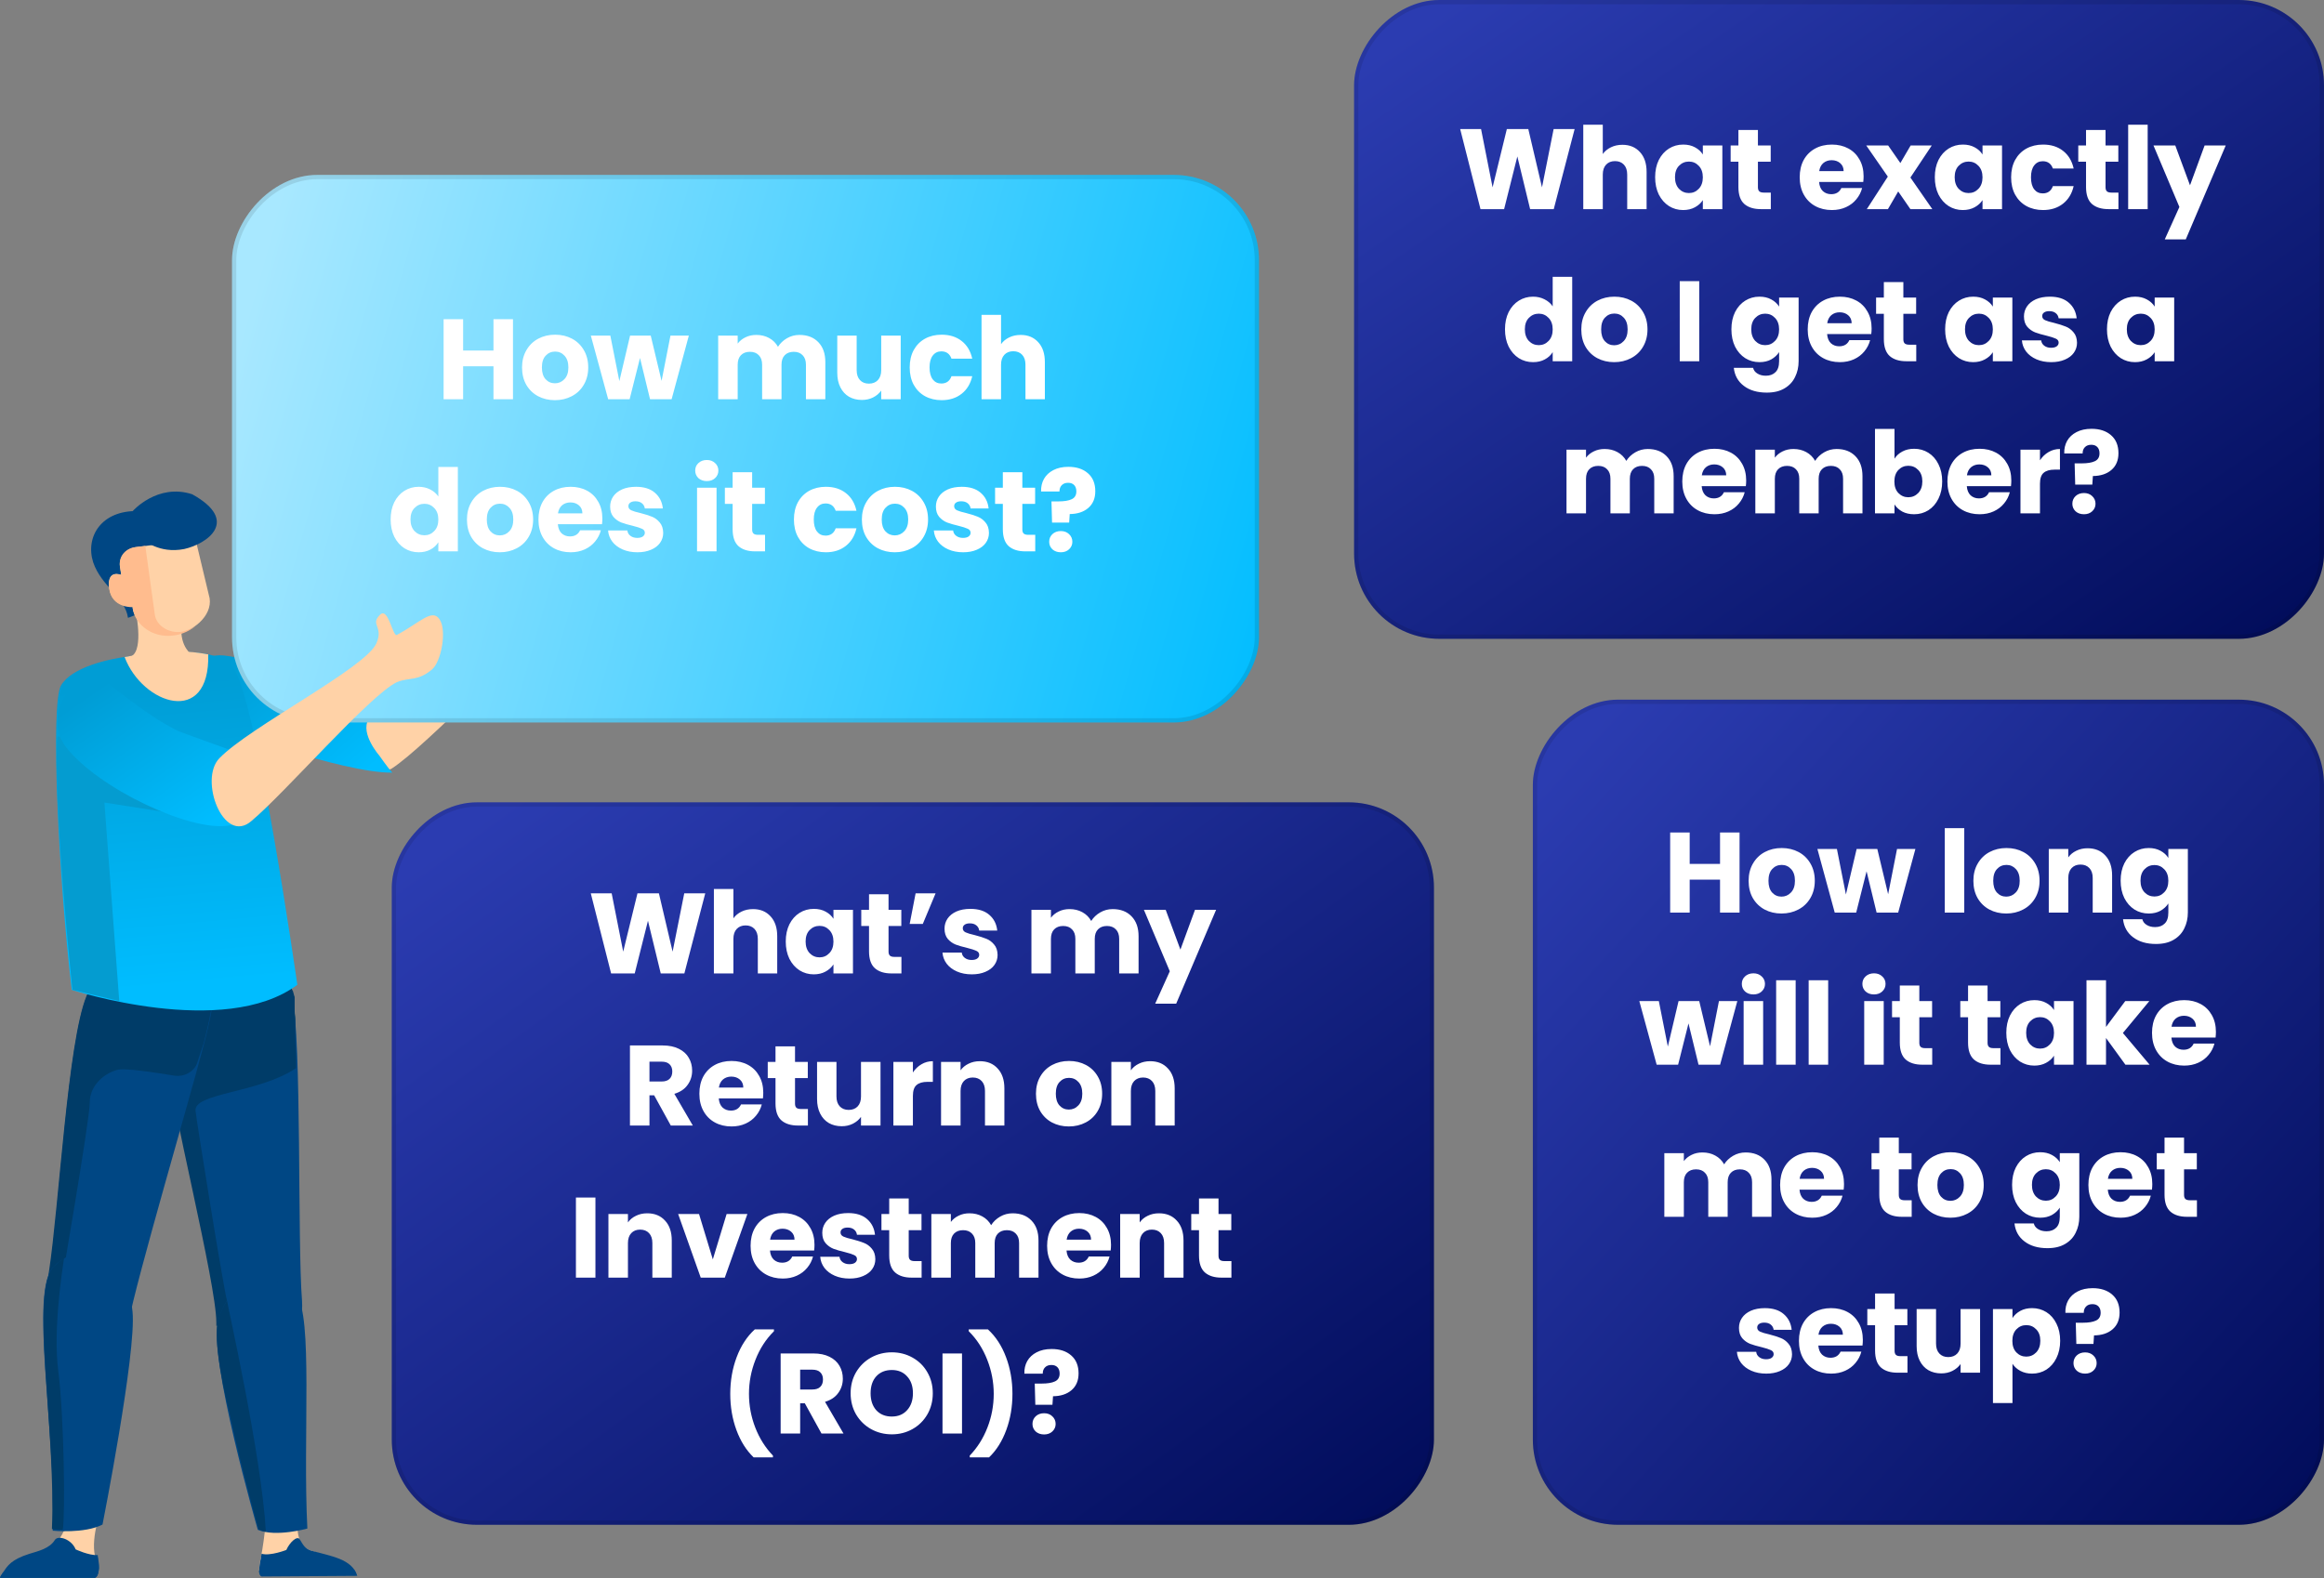 <svg width="611" height="415" viewBox="0 0 611 415" fill="none" xmlns="http://www.w3.org/2000/svg">
<rect x="0" y="0" width="611" height="415" fill="#808080" stroke="none"/>
<path d="M102.935 202.153C112.385 196.09 138.549 167.557 144.754 166.23C150.958 164.903 145.077 152.09 139.6 158.059C134.124 164.028 107.922 178.759 99.279 186.41C86.903 197.549 100.569 203.725 102.935 202.153Z" fill="#FFD2A7"/>
<path d="M149.516 162.241C144.031 163.483 140.55 159.218 136.528 162.18C132.346 165.182 130.225 165.564 131.274 169C132.363 172.588 135.329 171.507 141.456 170.101C147.621 168.847 157.765 160.454 149.516 162.241Z" fill="#FFD2A7"/>
<path d="M57.642 172.332C63.054 172.178 84.622 178.89 98.158 187.372L98.259 187.504C97.799 188.062 97.239 188.489 96.88 189.18C94.665 192.953 99.743 198.724 99.743 198.724C99.743 198.724 101.998 201.977 103.145 203.192C90.495 203.428 55.77 191.083 52.475 188.79C43.879 183.018 49.022 172.632 57.642 172.332Z" fill="url(#paint0_linear_8001_165)"/>
<rect width="255" height="168" rx="22.406" transform="matrix(1 0 0 -1 356 168)" fill="url(#paint1_linear_8001_165)"/>
<rect x="0.56" y="-0.56" width="253.88" height="166.88" rx="21.846" transform="matrix(1 0 0 -1 356 166.88)" stroke="black" stroke-opacity="0.1" stroke-width="1.12"/>
<rect width="274" height="190" rx="22.406" transform="matrix(1 0 0 -1 103 401)" fill="url(#paint2_linear_8001_165)"/>
<rect x="0.56" y="-0.56" width="272.88" height="188.88" rx="21.846" transform="matrix(1 0 0 -1 103 399.88)" stroke="black" stroke-opacity="0.1" stroke-width="1.12"/>
<rect width="208" height="217" rx="22.406" transform="matrix(1 0 0 -1 403 401)" fill="url(#paint3_linear_8001_165)"/>
<rect x="0.56" y="-0.56" width="206.88" height="215.88" rx="21.846" transform="matrix(1 0 0 -1 403 399.88)" stroke="black" stroke-opacity="0.1" stroke-width="1.12"/>
<path d="M185.415 234.94L179.925 256H173.715L170.355 242.14L166.875 256H160.665L155.325 234.94H160.815L163.845 250.27L167.595 234.94H173.235L176.835 250.27L179.895 234.94H185.415ZM197.978 239.08C199.898 239.08 201.438 239.72 202.598 241C203.758 242.26 204.338 244 204.338 246.22V256H199.238V246.91C199.238 245.79 198.948 244.92 198.368 244.3C197.788 243.68 197.008 243.37 196.028 243.37C195.048 243.37 194.268 243.68 193.688 244.3C193.108 244.92 192.818 245.79 192.818 246.91V256H187.688V233.8H192.818V241.51C193.338 240.77 194.048 240.18 194.948 239.74C195.848 239.3 196.858 239.08 197.978 239.08ZM206.583 247.6C206.583 245.88 206.903 244.37 207.543 243.07C208.203 241.77 209.093 240.77 210.213 240.07C211.333 239.37 212.583 239.02 213.963 239.02C215.143 239.02 216.173 239.26 217.053 239.74C217.953 240.22 218.643 240.85 219.123 241.63V239.26H224.253V256H219.123V253.63C218.623 254.41 217.923 255.04 217.023 255.52C216.143 256 215.113 256.24 213.933 256.24C212.573 256.24 211.333 255.89 210.213 255.19C209.093 254.47 208.203 253.46 207.543 252.16C206.903 250.84 206.583 249.32 206.583 247.6ZM219.123 247.63C219.123 246.35 218.763 245.34 218.043 244.6C217.343 243.86 216.483 243.49 215.463 243.49C214.443 243.49 213.573 243.86 212.853 244.6C212.153 245.32 211.803 246.32 211.803 247.6C211.803 248.88 212.153 249.9 212.853 250.66C213.573 251.4 214.443 251.77 215.463 251.77C216.483 251.77 217.343 251.4 218.043 250.66C218.763 249.92 219.123 248.91 219.123 247.63ZM236.994 251.65V256H234.384C232.524 256 231.074 255.55 230.034 254.65C228.994 253.73 228.474 252.24 228.474 250.18V243.52H226.434V239.26H228.474V235.18H233.604V239.26H236.964V243.52H233.604V250.24C233.604 250.74 233.724 251.1 233.964 251.32C234.204 251.54 234.604 251.65 235.164 251.65H236.994ZM240.722 234.94H245.972L242.612 242.98H239.162L240.722 234.94ZM255.495 256.24C254.035 256.24 252.735 255.99 251.595 255.49C250.455 254.99 249.555 254.31 248.895 253.45C248.235 252.57 247.865 251.59 247.785 250.51H252.855C252.915 251.09 253.185 251.56 253.665 251.92C254.145 252.28 254.735 252.46 255.435 252.46C256.075 252.46 256.565 252.34 256.905 252.1C257.265 251.84 257.445 251.51 257.445 251.11C257.445 250.63 257.195 250.28 256.695 250.06C256.195 249.82 255.385 249.56 254.265 249.28C253.065 249 252.065 248.71 251.265 248.41C250.465 248.09 249.775 247.6 249.195 246.94C248.615 246.26 248.325 245.35 248.325 244.21C248.325 243.25 248.585 242.38 249.105 241.6C249.645 240.8 250.425 240.17 251.445 239.71C252.485 239.25 253.715 239.02 255.135 239.02C257.235 239.02 258.885 239.54 260.085 240.58C261.305 241.62 262.005 243 262.185 244.72H257.445C257.365 244.14 257.105 243.68 256.665 243.34C256.245 243 255.685 242.83 254.985 242.83C254.385 242.83 253.925 242.95 253.605 243.19C253.285 243.41 253.125 243.72 253.125 244.12C253.125 244.6 253.375 244.96 253.875 245.2C254.395 245.44 255.195 245.68 256.275 245.92C257.515 246.24 258.525 246.56 259.305 246.88C260.085 247.18 260.765 247.68 261.345 248.38C261.945 249.06 262.255 249.98 262.275 251.14C262.275 252.12 261.995 253 261.435 253.78C260.895 254.54 260.105 255.14 259.065 255.58C258.045 256.02 256.855 256.24 255.495 256.24ZM292.531 239.08C294.611 239.08 296.261 239.71 297.481 240.97C298.721 242.23 299.341 243.98 299.341 246.22V256H294.241V246.91C294.241 245.83 293.951 245 293.371 244.42C292.811 243.82 292.031 243.52 291.031 243.52C290.031 243.52 289.241 243.82 288.661 244.42C288.101 245 287.821 245.83 287.821 246.91V256H282.721V246.91C282.721 245.83 282.431 245 281.851 244.42C281.291 243.82 280.511 243.52 279.511 243.52C278.511 243.52 277.721 243.82 277.141 244.42C276.581 245 276.301 245.83 276.301 246.91V256H271.171V239.26H276.301V241.36C276.821 240.66 277.501 240.11 278.341 239.71C279.181 239.29 280.131 239.08 281.191 239.08C282.451 239.08 283.571 239.35 284.551 239.89C285.551 240.43 286.331 241.2 286.891 242.2C287.471 241.28 288.261 240.53 289.261 239.95C290.261 239.37 291.351 239.08 292.531 239.08ZM319.729 239.26L309.229 263.95H303.709L307.549 255.43L300.739 239.26H306.469L310.339 249.73L314.179 239.26H319.729ZM176.36 296L171.98 288.05H170.75V296H165.62V274.94H174.23C175.89 274.94 177.3 275.23 178.46 275.81C179.64 276.39 180.52 277.19 181.1 278.21C181.68 279.21 181.97 280.33 181.97 281.57C181.97 282.97 181.57 284.22 180.77 285.32C179.99 286.42 178.83 287.2 177.29 287.66L182.15 296H176.36ZM170.75 284.42H173.93C174.87 284.42 175.57 284.19 176.03 283.73C176.51 283.27 176.75 282.62 176.75 281.78C176.75 280.98 176.51 280.35 176.03 279.89C175.57 279.43 174.87 279.2 173.93 279.2H170.75V284.42ZM200.67 287.36C200.67 287.84 200.64 288.34 200.58 288.86H188.97C189.05 289.9 189.38 290.7 189.96 291.26C190.56 291.8 191.29 292.07 192.15 292.07C193.43 292.07 194.32 291.53 194.82 290.45H200.28C200 291.55 199.49 292.54 198.75 293.42C198.03 294.3 197.12 294.99 196.02 295.49C194.92 295.99 193.69 296.24 192.33 296.24C190.69 296.24 189.23 295.89 187.95 295.19C186.67 294.49 185.67 293.49 184.95 292.19C184.23 290.89 183.87 289.37 183.87 287.63C183.87 285.89 184.22 284.37 184.92 283.07C185.64 281.77 186.64 280.77 187.92 280.07C189.2 279.37 190.67 279.02 192.33 279.02C193.95 279.02 195.39 279.36 196.65 280.04C197.91 280.72 198.89 281.69 199.59 282.95C200.31 284.21 200.67 285.68 200.67 287.36ZM195.42 286.01C195.42 285.13 195.12 284.43 194.52 283.91C193.92 283.39 193.17 283.13 192.27 283.13C191.41 283.13 190.68 283.38 190.08 283.88C189.5 284.38 189.14 285.09 189 286.01H195.42ZM212.407 291.65V296H209.797C207.937 296 206.487 295.55 205.447 294.65C204.407 293.73 203.887 292.24 203.887 290.18V283.52H201.847V279.26H203.887V275.18H209.017V279.26H212.377V283.52H209.017V290.24C209.017 290.74 209.137 291.1 209.377 291.32C209.617 291.54 210.017 291.65 210.577 291.65H212.407ZM231.494 279.26V296H226.364V293.72C225.844 294.46 225.134 295.06 224.234 295.52C223.354 295.96 222.374 296.18 221.294 296.18C220.014 296.18 218.884 295.9 217.904 295.34C216.924 294.76 216.164 293.93 215.624 292.85C215.084 291.77 214.814 290.5 214.814 289.04V279.26H219.914V288.35C219.914 289.47 220.204 290.34 220.784 290.96C221.364 291.58 222.144 291.89 223.124 291.89C224.124 291.89 224.914 291.58 225.494 290.96C226.074 290.34 226.364 289.47 226.364 288.35V279.26H231.494ZM240.009 282.05C240.609 281.13 241.359 280.41 242.259 279.89C243.159 279.35 244.159 279.08 245.259 279.08V284.51H243.849C242.569 284.51 241.609 284.79 240.969 285.35C240.329 285.89 240.009 286.85 240.009 288.23V296H234.879V279.26H240.009V282.05ZM257.611 279.08C259.571 279.08 261.131 279.72 262.291 281C263.471 282.26 264.061 284 264.061 286.22V296H258.961V286.91C258.961 285.79 258.671 284.92 258.091 284.3C257.511 283.68 256.731 283.37 255.751 283.37C254.771 283.37 253.991 283.68 253.411 284.3C252.831 284.92 252.541 285.79 252.541 286.91V296H247.411V279.26H252.541V281.48C253.061 280.74 253.761 280.16 254.641 279.74C255.521 279.3 256.511 279.08 257.611 279.08ZM281.003 296.24C279.363 296.24 277.883 295.89 276.563 295.19C275.263 294.49 274.233 293.49 273.473 292.19C272.733 290.89 272.363 289.37 272.363 287.63C272.363 285.91 272.743 284.4 273.503 283.1C274.263 281.78 275.303 280.77 276.623 280.07C277.943 279.37 279.423 279.02 281.063 279.02C282.703 279.02 284.183 279.37 285.503 280.07C286.823 280.77 287.863 281.78 288.623 283.1C289.383 284.4 289.763 285.91 289.763 287.63C289.763 289.35 289.373 290.87 288.593 292.19C287.833 293.49 286.783 294.49 285.443 295.19C284.123 295.89 282.643 296.24 281.003 296.24ZM281.003 291.8C281.983 291.8 282.813 291.44 283.493 290.72C284.193 290 284.543 288.97 284.543 287.63C284.543 286.29 284.203 285.26 283.523 284.54C282.863 283.82 282.043 283.46 281.063 283.46C280.063 283.46 279.233 283.82 278.573 284.54C277.913 285.24 277.583 286.27 277.583 287.63C277.583 288.97 277.903 290 278.543 290.72C279.203 291.44 280.023 291.8 281.003 291.8ZM302.385 279.08C304.345 279.08 305.905 279.72 307.065 281C308.245 282.26 308.835 284 308.835 286.22V296H303.735V286.91C303.735 285.79 303.445 284.92 302.865 284.3C302.285 283.68 301.505 283.37 300.525 283.37C299.545 283.37 298.765 283.68 298.185 284.3C297.605 284.92 297.315 285.79 297.315 286.91V296H292.185V279.26H297.315V281.48C297.835 280.74 298.535 280.16 299.415 279.74C300.295 279.3 301.285 279.08 302.385 279.08ZM156.545 314.94V336H151.415V314.94H156.545ZM170.162 319.08C172.122 319.08 173.682 319.72 174.842 321C176.022 322.26 176.612 324 176.612 326.22V336H171.512V326.91C171.512 325.79 171.222 324.92 170.642 324.3C170.062 323.68 169.282 323.37 168.302 323.37C167.322 323.37 166.542 323.68 165.962 324.3C165.382 324.92 165.092 325.79 165.092 326.91V336H159.962V319.26H165.092V321.48C165.612 320.74 166.312 320.16 167.192 319.74C168.072 319.3 169.062 319.08 170.162 319.08ZM187.407 331.2L191.037 319.26H196.497L190.557 336H184.227L178.287 319.26H183.777L187.407 331.2ZM214.136 327.36C214.136 327.84 214.106 328.34 214.046 328.86H202.436C202.516 329.9 202.846 330.7 203.426 331.26C204.026 331.8 204.756 332.07 205.616 332.07C206.896 332.07 207.786 331.53 208.286 330.45H213.746C213.466 331.55 212.956 332.54 212.216 333.42C211.496 334.3 210.586 334.99 209.486 335.49C208.386 335.99 207.156 336.24 205.796 336.24C204.156 336.24 202.696 335.89 201.416 335.19C200.136 334.49 199.136 333.49 198.416 332.19C197.696 330.89 197.336 329.37 197.336 327.63C197.336 325.89 197.686 324.37 198.386 323.07C199.106 321.77 200.106 320.77 201.386 320.07C202.666 319.37 204.136 319.02 205.796 319.02C207.416 319.02 208.856 319.36 210.116 320.04C211.376 320.72 212.356 321.69 213.056 322.95C213.776 324.21 214.136 325.68 214.136 327.36ZM208.886 326.01C208.886 325.13 208.586 324.43 207.986 323.91C207.386 323.39 206.636 323.13 205.736 323.13C204.876 323.13 204.146 323.38 203.546 323.88C202.966 324.38 202.606 325.09 202.466 326.01H208.886ZM223.353 336.24C221.893 336.24 220.593 335.99 219.453 335.49C218.313 334.99 217.413 334.31 216.753 333.45C216.093 332.57 215.723 331.59 215.643 330.51H220.713C220.773 331.09 221.043 331.56 221.523 331.92C222.003 332.28 222.593 332.46 223.293 332.46C223.933 332.46 224.423 332.34 224.763 332.1C225.123 331.84 225.303 331.51 225.303 331.11C225.303 330.63 225.053 330.28 224.553 330.06C224.053 329.82 223.243 329.56 222.123 329.28C220.923 329 219.923 328.71 219.123 328.41C218.323 328.09 217.633 327.6 217.053 326.94C216.473 326.26 216.183 325.35 216.183 324.21C216.183 323.25 216.443 322.38 216.963 321.6C217.503 320.8 218.283 320.17 219.303 319.71C220.343 319.25 221.573 319.02 222.993 319.02C225.093 319.02 226.743 319.54 227.943 320.58C229.163 321.62 229.863 323 230.043 324.72H225.303C225.223 324.14 224.963 323.68 224.523 323.34C224.103 323 223.543 322.83 222.843 322.83C222.243 322.83 221.783 322.95 221.463 323.19C221.143 323.41 220.983 323.72 220.983 324.12C220.983 324.6 221.233 324.96 221.733 325.2C222.253 325.44 223.053 325.68 224.133 325.92C225.373 326.24 226.383 326.56 227.163 326.88C227.943 327.18 228.623 327.68 229.203 328.38C229.803 329.06 230.113 329.98 230.133 331.14C230.133 332.12 229.853 333 229.293 333.78C228.753 334.54 227.963 335.14 226.923 335.58C225.903 336.02 224.713 336.24 223.353 336.24ZM242.301 331.65V336H239.691C237.831 336 236.381 335.55 235.341 334.65C234.301 333.73 233.781 332.24 233.781 330.18V323.52H231.741V319.26H233.781V315.18H238.911V319.26H242.271V323.52H238.911V330.24C238.911 330.74 239.031 331.1 239.271 331.32C239.511 331.54 239.911 331.65 240.471 331.65H242.301ZM266.219 319.08C268.299 319.08 269.949 319.71 271.169 320.97C272.409 322.23 273.029 323.98 273.029 326.22V336H267.929V326.91C267.929 325.83 267.639 325 267.059 324.42C266.499 323.82 265.719 323.52 264.719 323.52C263.719 323.52 262.929 323.82 262.349 324.42C261.789 325 261.509 325.83 261.509 326.91V336H256.409V326.91C256.409 325.83 256.119 325 255.539 324.42C254.979 323.82 254.199 323.52 253.199 323.52C252.199 323.52 251.409 323.82 250.829 324.42C250.269 325 249.989 325.83 249.989 326.91V336H244.859V319.26H249.989V321.36C250.509 320.66 251.189 320.11 252.029 319.71C252.869 319.29 253.819 319.08 254.879 319.08C256.139 319.08 257.259 319.35 258.239 319.89C259.239 320.43 260.019 321.2 260.579 322.2C261.159 321.28 261.949 320.53 262.949 319.95C263.949 319.37 265.039 319.08 266.219 319.08ZM292.097 327.36C292.097 327.84 292.067 328.34 292.007 328.86H280.397C280.477 329.9 280.807 330.7 281.387 331.26C281.987 331.8 282.717 332.07 283.577 332.07C284.857 332.07 285.747 331.53 286.247 330.45H291.707C291.427 331.55 290.917 332.54 290.177 333.42C289.457 334.3 288.547 334.99 287.447 335.49C286.347 335.99 285.117 336.24 283.757 336.24C282.117 336.24 280.657 335.89 279.377 335.19C278.097 334.49 277.097 333.49 276.377 332.19C275.657 330.89 275.297 329.37 275.297 327.63C275.297 325.89 275.647 324.37 276.347 323.07C277.067 321.77 278.067 320.77 279.347 320.07C280.627 319.37 282.097 319.02 283.757 319.02C285.377 319.02 286.817 319.36 288.077 320.04C289.337 320.72 290.317 321.69 291.017 322.95C291.737 324.21 292.097 325.68 292.097 327.36ZM286.847 326.01C286.847 325.13 286.547 324.43 285.947 323.91C285.347 323.39 284.597 323.13 283.697 323.13C282.837 323.13 282.107 323.38 281.507 323.88C280.927 324.38 280.567 325.09 280.427 326.01H286.847ZM304.703 319.08C306.663 319.08 308.223 319.72 309.383 321C310.563 322.26 311.153 324 311.153 326.22V336H306.053V326.91C306.053 325.79 305.763 324.92 305.183 324.3C304.603 323.68 303.823 323.37 302.843 323.37C301.863 323.37 301.083 323.68 300.503 324.3C299.923 324.92 299.633 325.79 299.633 326.91V336H294.503V319.26H299.633V321.48C300.153 320.74 300.853 320.16 301.733 319.74C302.613 319.3 303.603 319.08 304.703 319.08ZM323.748 331.65V336H321.138C319.278 336 317.828 335.55 316.788 334.65C315.748 333.73 315.228 332.24 315.228 330.18V323.52H313.188V319.26H315.228V315.18H320.358V319.26H323.718V323.52H320.358V330.24C320.358 330.74 320.478 331.1 320.718 331.32C320.958 331.54 321.358 331.65 321.918 331.65H323.748ZM198.141 383.27C196.201 381.41 194.691 379.01 193.611 376.07C192.531 373.13 191.991 369.96 191.991 366.56C191.991 363.12 192.551 359.91 193.671 356.93C194.791 353.93 196.381 351.49 198.441 349.61H203.481V350.09C201.381 352.17 199.761 354.67 198.621 357.59C197.481 360.49 196.911 363.48 196.911 366.56C196.911 369.62 197.461 372.57 198.561 375.41C199.661 378.25 201.211 380.71 203.211 382.79V383.27H198.141ZM215.978 377L211.598 369.05H210.368V377H205.238V355.94H213.848C215.508 355.94 216.918 356.23 218.078 356.81C219.258 357.39 220.138 358.19 220.718 359.21C221.298 360.21 221.588 361.33 221.588 362.57C221.588 363.97 221.188 365.22 220.388 366.32C219.608 367.42 218.448 368.2 216.908 368.66L221.768 377H215.978ZM210.368 365.42H213.548C214.488 365.42 215.188 365.19 215.648 364.73C216.128 364.27 216.368 363.62 216.368 362.78C216.368 361.98 216.128 361.35 215.648 360.89C215.188 360.43 214.488 360.2 213.548 360.2H210.368V365.42ZM234.468 377.21C232.488 377.21 230.668 376.75 229.008 375.83C227.368 374.91 226.058 373.63 225.078 371.99C224.118 370.33 223.638 368.47 223.638 366.41C223.638 364.35 224.118 362.5 225.078 360.86C226.058 359.22 227.368 357.94 229.008 357.02C230.668 356.1 232.488 355.64 234.468 355.64C236.448 355.64 238.258 356.1 239.898 357.02C241.558 357.94 242.858 359.22 243.798 360.86C244.758 362.5 245.238 364.35 245.238 366.41C245.238 368.47 244.758 370.33 243.798 371.99C242.838 373.63 241.538 374.91 239.898 375.83C238.258 376.75 236.448 377.21 234.468 377.21ZM234.468 372.53C236.148 372.53 237.488 371.97 238.488 370.85C239.508 369.73 240.018 368.25 240.018 366.41C240.018 364.55 239.508 363.07 238.488 361.97C237.488 360.85 236.148 360.29 234.468 360.29C232.768 360.29 231.408 360.84 230.388 361.94C229.388 363.04 228.888 364.53 228.888 366.41C228.888 368.27 229.388 369.76 230.388 370.88C231.408 371.98 232.768 372.53 234.468 372.53ZM252.922 355.94V377H247.792V355.94H252.922ZM254.96 383.27V382.79C256.96 380.71 258.51 378.25 259.61 375.41C260.71 372.57 261.26 369.62 261.26 366.56C261.26 363.48 260.69 360.49 259.55 357.59C258.41 354.67 256.79 352.17 254.69 350.09V349.61H259.73C261.79 351.49 263.38 353.93 264.5 356.93C265.62 359.91 266.18 363.12 266.18 366.56C266.18 369.96 265.64 373.13 264.56 376.07C263.48 379.01 261.97 381.41 260.03 383.27H254.96ZM276.486 354.77C278.626 354.77 280.336 355.33 281.616 356.45C282.916 357.57 283.566 359.15 283.566 361.19C283.566 363.07 282.946 364.54 281.706 365.6C280.486 366.64 278.866 367.17 276.846 367.19L276.696 369.44H272.196L272.046 363.86H273.846C275.386 363.86 276.556 363.67 277.356 363.29C278.176 362.91 278.586 362.22 278.586 361.22C278.586 360.52 278.396 359.97 278.016 359.57C277.636 359.17 277.106 358.97 276.426 358.97C275.706 358.97 275.146 359.18 274.746 359.6C274.346 360 274.146 360.55 274.146 361.25H269.316C269.276 360.03 269.526 358.93 270.066 357.95C270.626 356.97 271.446 356.2 272.526 355.64C273.626 355.06 274.946 354.77 276.486 354.77ZM274.506 377.24C273.606 377.24 272.866 376.98 272.286 376.46C271.726 375.92 271.446 375.26 271.446 374.48C271.446 373.68 271.726 373.01 272.286 372.47C272.866 371.93 273.606 371.66 274.506 371.66C275.386 371.66 276.106 371.93 276.666 372.47C277.246 373.01 277.536 373.68 277.536 374.48C277.536 375.26 277.246 375.92 276.666 376.46C276.106 376.98 275.386 377.24 274.506 377.24Z" fill="white"/>
<path d="M457.343 218.94V240H452.213V231.33H444.233V240H439.103V218.94H444.233V227.19H452.213V218.94H457.343ZM468.366 240.24C466.726 240.24 465.246 239.89 463.926 239.19C462.626 238.49 461.596 237.49 460.836 236.19C460.096 234.89 459.726 233.37 459.726 231.63C459.726 229.91 460.106 228.4 460.866 227.1C461.626 225.78 462.666 224.77 463.986 224.07C465.306 223.37 466.786 223.02 468.426 223.02C470.066 223.02 471.546 223.37 472.866 224.07C474.186 224.77 475.226 225.78 475.986 227.1C476.746 228.4 477.126 229.91 477.126 231.63C477.126 233.35 476.736 234.87 475.956 236.19C475.196 237.49 474.146 238.49 472.806 239.19C471.486 239.89 470.006 240.24 468.366 240.24ZM468.366 235.8C469.346 235.8 470.176 235.44 470.856 234.72C471.556 234 471.906 232.97 471.906 231.63C471.906 230.29 471.566 229.26 470.886 228.54C470.226 227.82 469.406 227.46 468.426 227.46C467.426 227.46 466.596 227.82 465.936 228.54C465.276 229.24 464.946 230.27 464.946 231.63C464.946 232.97 465.266 234 465.906 234.72C466.566 235.44 467.386 235.8 468.366 235.8ZM503.578 223.26L499.048 240H493.378L490.738 229.14L488.008 240H482.368L477.808 223.26H482.938L485.308 235.23L488.128 223.26H493.558L496.408 235.17L498.748 223.26H503.578ZM516.422 217.8V240H511.292V217.8H516.422ZM527.459 240.24C525.819 240.24 524.339 239.89 523.019 239.19C521.719 238.49 520.689 237.49 519.929 236.19C519.189 234.89 518.819 233.37 518.819 231.63C518.819 229.91 519.199 228.4 519.959 227.1C520.719 225.78 521.759 224.77 523.079 224.07C524.399 223.37 525.879 223.02 527.519 223.02C529.159 223.02 530.639 223.37 531.959 224.07C533.279 224.77 534.319 225.78 535.079 227.1C535.839 228.4 536.219 229.91 536.219 231.63C536.219 233.35 535.829 234.87 535.049 236.19C534.289 237.49 533.239 238.49 531.899 239.19C530.579 239.89 529.099 240.24 527.459 240.24ZM527.459 235.8C528.439 235.8 529.269 235.44 529.949 234.72C530.649 234 530.999 232.97 530.999 231.63C530.999 230.29 530.659 229.26 529.979 228.54C529.319 227.82 528.499 227.46 527.519 227.46C526.519 227.46 525.689 227.82 525.029 228.54C524.369 229.24 524.039 230.27 524.039 231.63C524.039 232.97 524.359 234 524.999 234.72C525.659 235.44 526.479 235.8 527.459 235.8ZM548.841 223.08C550.801 223.08 552.361 223.72 553.521 225C554.701 226.26 555.291 228 555.291 230.22V240H550.191V230.91C550.191 229.79 549.901 228.92 549.321 228.3C548.741 227.68 547.961 227.37 546.981 227.37C546.001 227.37 545.221 227.68 544.641 228.3C544.061 228.92 543.771 229.79 543.771 230.91V240H538.641V223.26H543.771V225.48C544.291 224.74 544.991 224.16 545.871 223.74C546.751 223.3 547.741 223.08 548.841 223.08ZM564.916 223.02C566.096 223.02 567.126 223.26 568.006 223.74C568.906 224.22 569.596 224.85 570.076 225.63V223.26H575.206V239.97C575.206 241.51 574.896 242.9 574.276 244.14C573.676 245.4 572.746 246.4 571.486 247.14C570.246 247.88 568.696 248.25 566.836 248.25C564.356 248.25 562.346 247.66 560.806 246.48C559.266 245.32 558.386 243.74 558.166 241.74H563.236C563.396 242.38 563.776 242.88 564.376 243.24C564.976 243.62 565.716 243.81 566.596 243.81C567.656 243.81 568.496 243.5 569.116 242.88C569.756 242.28 570.076 241.31 570.076 239.97V237.6C569.576 238.38 568.886 239.02 568.006 239.52C567.126 240 566.096 240.24 564.916 240.24C563.536 240.24 562.286 239.89 561.166 239.19C560.046 238.47 559.156 237.46 558.496 236.16C557.856 234.84 557.536 233.32 557.536 231.6C557.536 229.88 557.856 228.37 558.496 227.07C559.156 225.77 560.046 224.77 561.166 224.07C562.286 223.37 563.536 223.02 564.916 223.02ZM570.076 231.63C570.076 230.35 569.716 229.34 568.996 228.6C568.296 227.86 567.436 227.49 566.416 227.49C565.396 227.49 564.526 227.86 563.806 228.6C563.106 229.32 562.756 230.32 562.756 231.6C562.756 232.88 563.106 233.9 563.806 234.66C564.526 235.4 565.396 235.77 566.416 235.77C567.436 235.77 568.296 235.4 568.996 234.66C569.716 233.92 570.076 232.91 570.076 231.63ZM456.76 263.26L452.23 280H446.56L443.92 269.14L441.19 280H435.55L430.99 263.26H436.12L438.49 275.23L441.31 263.26H446.74L449.59 275.17L451.93 263.26H456.76ZM460.997 261.52C460.097 261.52 459.357 261.26 458.777 260.74C458.217 260.2 457.937 259.54 457.937 258.76C457.937 257.96 458.217 257.3 458.777 256.78C459.357 256.24 460.097 255.97 460.997 255.97C461.877 255.97 462.597 256.24 463.157 256.78C463.737 257.3 464.027 257.96 464.027 258.76C464.027 259.54 463.737 260.2 463.157 260.74C462.597 261.26 461.877 261.52 460.997 261.52ZM463.547 263.26V280H458.417V263.26H463.547ZM472.094 257.8V280H466.964V257.8H472.094ZM480.642 257.8V280H475.512V257.8H480.642ZM492.697 261.52C491.797 261.52 491.057 261.26 490.477 260.74C489.917 260.2 489.637 259.54 489.637 258.76C489.637 257.96 489.917 257.3 490.477 256.78C491.057 256.24 491.797 255.97 492.697 255.97C493.577 255.97 494.297 256.24 494.857 256.78C495.437 257.3 495.727 257.96 495.727 258.76C495.727 259.54 495.437 260.2 494.857 260.74C494.297 261.26 493.577 261.52 492.697 261.52ZM495.247 263.26V280H490.117V263.26H495.247ZM507.995 275.65V280H505.385C503.525 280 502.075 279.55 501.035 278.65C499.995 277.73 499.475 276.24 499.475 274.18V267.52H497.435V263.26H499.475V259.18H504.605V263.26H507.965V267.52H504.605V274.24C504.605 274.74 504.725 275.1 504.965 275.32C505.205 275.54 505.605 275.65 506.165 275.65H507.995ZM525.939 275.65V280H523.329C521.469 280 520.019 279.55 518.979 278.65C517.939 277.73 517.419 276.24 517.419 274.18V267.52H515.379V263.26H517.419V259.18H522.549V263.26H525.909V267.52H522.549V274.24C522.549 274.74 522.669 275.1 522.909 275.32C523.149 275.54 523.549 275.65 524.109 275.65H525.939ZM527.477 271.6C527.477 269.88 527.797 268.37 528.437 267.07C529.097 265.77 529.987 264.77 531.107 264.07C532.227 263.37 533.477 263.02 534.857 263.02C536.037 263.02 537.067 263.26 537.947 263.74C538.847 264.22 539.537 264.85 540.017 265.63V263.26H545.147V280H540.017V277.63C539.517 278.41 538.817 279.04 537.917 279.52C537.037 280 536.007 280.24 534.827 280.24C533.467 280.24 532.227 279.89 531.107 279.19C529.987 278.47 529.097 277.46 528.437 276.16C527.797 274.84 527.477 273.32 527.477 271.6ZM540.017 271.63C540.017 270.35 539.657 269.34 538.937 268.6C538.237 267.86 537.377 267.49 536.357 267.49C535.337 267.49 534.467 267.86 533.747 268.6C533.047 269.32 532.697 270.32 532.697 271.6C532.697 272.88 533.047 273.9 533.747 274.66C534.467 275.4 535.337 275.77 536.357 275.77C537.377 275.77 538.237 275.4 538.937 274.66C539.657 273.92 540.017 272.91 540.017 271.63ZM558.788 280L553.688 272.98V280H548.558V257.8H553.688V270.07L558.758 263.26H565.088L558.128 271.66L565.148 280H558.788ZM582.583 271.36C582.583 271.84 582.553 272.34 582.493 272.86H570.883C570.963 273.9 571.293 274.7 571.873 275.26C572.473 275.8 573.203 276.07 574.063 276.07C575.343 276.07 576.233 275.53 576.733 274.45H582.193C581.913 275.55 581.403 276.54 580.663 277.42C579.943 278.3 579.033 278.99 577.933 279.49C576.833 279.99 575.603 280.24 574.243 280.24C572.603 280.24 571.143 279.89 569.863 279.19C568.583 278.49 567.583 277.49 566.863 276.19C566.143 274.89 565.783 273.37 565.783 271.63C565.783 269.89 566.133 268.37 566.833 267.07C567.553 265.77 568.553 264.77 569.833 264.07C571.113 263.37 572.583 263.02 574.243 263.02C575.863 263.02 577.303 263.36 578.563 264.04C579.823 264.72 580.803 265.69 581.503 266.95C582.223 268.21 582.583 269.68 582.583 271.36ZM577.333 270.01C577.333 269.13 577.033 268.43 576.433 267.91C575.833 267.39 575.083 267.13 574.183 267.13C573.323 267.13 572.593 267.38 571.993 267.88C571.413 268.38 571.053 269.09 570.913 270.01H577.333ZM458.928 303.08C461.008 303.08 462.658 303.71 463.878 304.97C465.118 306.23 465.738 307.98 465.738 310.22V320H460.638V310.91C460.638 309.83 460.348 309 459.768 308.42C459.208 307.82 458.428 307.52 457.428 307.52C456.428 307.52 455.638 307.82 455.058 308.42C454.498 309 454.218 309.83 454.218 310.91V320H449.118V310.91C449.118 309.83 448.828 309 448.248 308.42C447.688 307.82 446.908 307.52 445.908 307.52C444.908 307.52 444.118 307.82 443.538 308.42C442.978 309 442.698 309.83 442.698 310.91V320H437.568V303.26H442.698V305.36C443.218 304.66 443.898 304.11 444.738 303.71C445.578 303.29 446.528 303.08 447.588 303.08C448.848 303.08 449.968 303.35 450.948 303.89C451.948 304.43 452.728 305.2 453.288 306.2C453.868 305.28 454.658 304.53 455.658 303.95C456.658 303.37 457.748 303.08 458.928 303.08ZM484.806 311.36C484.806 311.84 484.776 312.34 484.716 312.86H473.106C473.186 313.9 473.516 314.7 474.096 315.26C474.696 315.8 475.426 316.07 476.286 316.07C477.566 316.07 478.456 315.53 478.956 314.45H484.416C484.136 315.55 483.626 316.54 482.886 317.42C482.166 318.3 481.256 318.99 480.156 319.49C479.056 319.99 477.826 320.24 476.466 320.24C474.826 320.24 473.366 319.89 472.086 319.19C470.806 318.49 469.806 317.49 469.086 316.19C468.366 314.89 468.006 313.37 468.006 311.63C468.006 309.89 468.356 308.37 469.056 307.07C469.776 305.77 470.776 304.77 472.056 304.07C473.336 303.37 474.806 303.02 476.466 303.02C478.086 303.02 479.526 303.36 480.786 304.04C482.046 304.72 483.026 305.69 483.726 306.95C484.446 308.21 484.806 309.68 484.806 311.36ZM479.556 310.01C479.556 309.13 479.256 308.43 478.656 307.91C478.056 307.39 477.306 307.13 476.406 307.13C475.546 307.13 474.816 307.38 474.216 307.88C473.636 308.38 473.276 309.09 473.136 310.01H479.556ZM502.6 315.65V320H499.99C498.13 320 496.68 319.55 495.64 318.65C494.6 317.73 494.08 316.24 494.08 314.18V307.52H492.04V303.26H494.08V299.18H499.21V303.26H502.57V307.52H499.21V314.24C499.21 314.74 499.33 315.1 499.57 315.32C499.81 315.54 500.21 315.65 500.77 315.65H502.6ZM512.777 320.24C511.137 320.24 509.657 319.89 508.337 319.19C507.037 318.49 506.007 317.49 505.247 316.19C504.507 314.89 504.137 313.37 504.137 311.63C504.137 309.91 504.517 308.4 505.277 307.1C506.037 305.78 507.077 304.77 508.397 304.07C509.717 303.37 511.197 303.02 512.837 303.02C514.477 303.02 515.957 303.37 517.277 304.07C518.597 304.77 519.637 305.78 520.397 307.1C521.157 308.4 521.537 309.91 521.537 311.63C521.537 313.35 521.147 314.87 520.367 316.19C519.607 317.49 518.557 318.49 517.217 319.19C515.897 319.89 514.417 320.24 512.777 320.24ZM512.777 315.8C513.757 315.8 514.587 315.44 515.267 314.72C515.967 314 516.317 312.97 516.317 311.63C516.317 310.29 515.977 309.26 515.297 308.54C514.637 307.82 513.817 307.46 512.837 307.46C511.837 307.46 511.007 307.82 510.347 308.54C509.687 309.24 509.357 310.27 509.357 311.63C509.357 312.97 509.677 314 510.317 314.72C510.977 315.44 511.797 315.8 512.777 315.8ZM536.376 303.02C537.556 303.02 538.586 303.26 539.466 303.74C540.366 304.22 541.056 304.85 541.536 305.63V303.26H546.666V319.97C546.666 321.51 546.356 322.9 545.736 324.14C545.136 325.4 544.206 326.4 542.946 327.14C541.706 327.88 540.156 328.25 538.296 328.25C535.816 328.25 533.806 327.66 532.266 326.48C530.726 325.32 529.846 323.74 529.626 321.74H534.696C534.856 322.38 535.236 322.88 535.836 323.24C536.436 323.62 537.176 323.81 538.056 323.81C539.116 323.81 539.956 323.5 540.576 322.88C541.216 322.28 541.536 321.31 541.536 319.97V317.6C541.036 318.38 540.346 319.02 539.466 319.52C538.586 320 537.556 320.24 536.376 320.24C534.996 320.24 533.746 319.89 532.626 319.19C531.506 318.47 530.616 317.46 529.956 316.16C529.316 314.84 528.996 313.32 528.996 311.6C528.996 309.88 529.316 308.37 529.956 307.07C530.616 305.77 531.506 304.77 532.626 304.07C533.746 303.37 534.996 303.02 536.376 303.02ZM541.536 311.63C541.536 310.35 541.176 309.34 540.456 308.6C539.756 307.86 538.896 307.49 537.876 307.49C536.856 307.49 535.986 307.86 535.266 308.6C534.566 309.32 534.216 310.32 534.216 311.6C534.216 312.88 534.566 313.9 535.266 314.66C535.986 315.4 536.856 315.77 537.876 315.77C538.896 315.77 539.756 315.4 540.456 314.66C541.176 313.92 541.536 312.91 541.536 311.63ZM565.858 311.36C565.858 311.84 565.828 312.34 565.768 312.86H554.158C554.238 313.9 554.568 314.7 555.148 315.26C555.748 315.8 556.478 316.07 557.338 316.07C558.618 316.07 559.508 315.53 560.008 314.45H565.468C565.188 315.55 564.678 316.54 563.938 317.42C563.218 318.3 562.308 318.99 561.208 319.49C560.108 319.99 558.878 320.24 557.518 320.24C555.878 320.24 554.418 319.89 553.138 319.19C551.858 318.49 550.858 317.49 550.138 316.19C549.418 314.89 549.058 313.37 549.058 311.63C549.058 309.89 549.408 308.37 550.108 307.07C550.828 305.77 551.828 304.77 553.108 304.07C554.388 303.37 555.858 303.02 557.518 303.02C559.138 303.02 560.578 303.36 561.838 304.04C563.098 304.72 564.078 305.69 564.778 306.95C565.498 308.21 565.858 309.68 565.858 311.36ZM560.608 310.01C560.608 309.13 560.308 308.43 559.708 307.91C559.108 307.39 558.358 307.13 557.458 307.13C556.598 307.13 555.868 307.38 555.268 307.88C554.688 308.38 554.328 309.09 554.188 310.01H560.608ZM577.594 315.65V320H574.984C573.124 320 571.674 319.55 570.634 318.65C569.594 317.73 569.074 316.24 569.074 314.18V307.52H567.034V303.26H569.074V299.18H574.204V303.26H577.564V307.52H574.204V314.24C574.204 314.74 574.324 315.1 574.564 315.32C574.804 315.54 575.204 315.65 575.764 315.65H577.594ZM464.359 361.24C462.899 361.24 461.599 360.99 460.459 360.49C459.319 359.99 458.419 359.31 457.759 358.45C457.099 357.57 456.729 356.59 456.649 355.51H461.719C461.779 356.09 462.049 356.56 462.529 356.92C463.009 357.28 463.599 357.46 464.299 357.46C464.939 357.46 465.429 357.34 465.769 357.1C466.129 356.84 466.309 356.51 466.309 356.11C466.309 355.63 466.059 355.28 465.559 355.06C465.059 354.82 464.249 354.56 463.129 354.28C461.929 354 460.929 353.71 460.129 353.41C459.329 353.09 458.639 352.6 458.059 351.94C457.479 351.26 457.189 350.35 457.189 349.21C457.189 348.25 457.449 347.38 457.969 346.6C458.509 345.8 459.289 345.17 460.309 344.71C461.349 344.25 462.579 344.02 463.999 344.02C466.099 344.02 467.749 344.54 468.949 345.58C470.169 346.62 470.869 348 471.049 349.72H466.309C466.229 349.14 465.969 348.68 465.529 348.34C465.109 348 464.549 347.83 463.849 347.83C463.249 347.83 462.789 347.95 462.469 348.19C462.149 348.41 461.989 348.72 461.989 349.12C461.989 349.6 462.239 349.96 462.739 350.2C463.259 350.44 464.059 350.68 465.139 350.92C466.379 351.24 467.389 351.56 468.169 351.88C468.949 352.18 469.629 352.68 470.209 353.38C470.809 354.06 471.119 354.98 471.139 356.14C471.139 357.12 470.859 358 470.299 358.78C469.759 359.54 468.969 360.14 467.929 360.58C466.909 361.02 465.719 361.24 464.359 361.24ZM489.758 352.36C489.758 352.84 489.728 353.34 489.668 353.86H478.058C478.138 354.9 478.468 355.7 479.048 356.26C479.648 356.8 480.378 357.07 481.238 357.07C482.518 357.07 483.408 356.53 483.908 355.45H489.368C489.088 356.55 488.578 357.54 487.838 358.42C487.118 359.3 486.208 359.99 485.108 360.49C484.008 360.99 482.778 361.24 481.418 361.24C479.778 361.24 478.318 360.89 477.038 360.19C475.758 359.49 474.758 358.49 474.038 357.19C473.318 355.89 472.958 354.37 472.958 352.63C472.958 350.89 473.308 349.37 474.008 348.07C474.728 346.77 475.728 345.77 477.008 345.07C478.288 344.37 479.758 344.02 481.418 344.02C483.038 344.02 484.478 344.36 485.738 345.04C486.998 345.72 487.978 346.69 488.678 347.95C489.398 349.21 489.758 350.68 489.758 352.36ZM484.508 351.01C484.508 350.13 484.208 349.43 483.608 348.91C483.008 348.39 482.258 348.13 481.358 348.13C480.498 348.13 479.768 348.38 479.168 348.88C478.588 349.38 478.228 350.09 478.088 351.01H484.508ZM501.494 356.65V361H498.884C497.024 361 495.574 360.55 494.534 359.65C493.494 358.73 492.974 357.24 492.974 355.18V348.52H490.934V344.26H492.974V340.18H498.104V344.26H501.464V348.52H498.104V355.24C498.104 355.74 498.224 356.1 498.464 356.32C498.704 356.54 499.104 356.65 499.664 356.65H501.494ZM520.582 344.26V361H515.452V358.72C514.932 359.46 514.222 360.06 513.322 360.52C512.442 360.96 511.462 361.18 510.382 361.18C509.102 361.18 507.972 360.9 506.992 360.34C506.012 359.76 505.252 358.93 504.712 357.85C504.172 356.77 503.902 355.5 503.902 354.04V344.26H509.002V353.35C509.002 354.47 509.292 355.34 509.872 355.96C510.452 356.58 511.232 356.89 512.212 356.89C513.212 356.89 514.002 356.58 514.582 355.96C515.162 355.34 515.452 354.47 515.452 353.35V344.26H520.582ZM529.097 346.63C529.597 345.85 530.287 345.22 531.167 344.74C532.047 344.26 533.077 344.02 534.257 344.02C535.637 344.02 536.887 344.37 538.007 345.07C539.127 345.77 540.007 346.77 540.647 348.07C541.307 349.37 541.637 350.88 541.637 352.6C541.637 354.32 541.307 355.84 540.647 357.16C540.007 358.46 539.127 359.47 538.007 360.19C536.887 360.89 535.637 361.24 534.257 361.24C533.097 361.24 532.067 361 531.167 360.52C530.287 360.04 529.597 359.42 529.097 358.66V368.98H523.967V344.26H529.097V346.63ZM536.417 352.6C536.417 351.32 536.057 350.32 535.337 349.6C534.637 348.86 533.767 348.49 532.727 348.49C531.707 348.49 530.837 348.86 530.117 349.6C529.417 350.34 529.067 351.35 529.067 352.63C529.067 353.91 529.417 354.92 530.117 355.66C530.837 356.4 531.707 356.77 532.727 356.77C533.747 356.77 534.617 356.4 535.337 355.66C536.057 354.9 536.417 353.88 536.417 352.6ZM550.178 338.77C552.318 338.77 554.028 339.33 555.308 340.45C556.608 341.57 557.258 343.15 557.258 345.19C557.258 347.07 556.638 348.54 555.398 349.6C554.178 350.64 552.558 351.17 550.538 351.19L550.388 353.44H545.888L545.738 347.86H547.538C549.078 347.86 550.248 347.67 551.048 347.29C551.868 346.91 552.278 346.22 552.278 345.22C552.278 344.52 552.088 343.97 551.708 343.57C551.328 343.17 550.798 342.97 550.118 342.97C549.398 342.97 548.838 343.18 548.438 343.6C548.038 344 547.838 344.55 547.838 345.25H543.008C542.968 344.03 543.218 342.93 543.758 341.95C544.318 340.97 545.138 340.2 546.218 339.64C547.318 339.06 548.638 338.77 550.178 338.77ZM548.198 361.24C547.298 361.24 546.558 360.98 545.978 360.46C545.418 359.92 545.138 359.26 545.138 358.48C545.138 357.68 545.418 357.01 545.978 356.47C546.558 355.93 547.298 355.66 548.198 355.66C549.078 355.66 549.798 355.93 550.358 356.47C550.938 357.01 551.228 357.68 551.228 358.48C551.228 359.26 550.938 359.92 550.358 360.46C549.798 360.98 549.078 361.24 548.198 361.24Z" fill="white"/>
<rect width="270" height="144" rx="22.406" transform="matrix(-1 0 0 1 331 46)" fill="url(#paint4_linear_8001_165)"/>
<rect x="-0.56" y="0.56" width="268.88" height="142.88" rx="21.846" transform="matrix(-1 0 0 1 329.88 46)" stroke="black" stroke-opacity="0.1" stroke-width="1.12"/>
<path d="M134.868 83.94V105H129.738V96.33H121.758V105H116.628V83.94H121.758V92.19H129.738V83.94H134.868ZM145.891 105.24C144.251 105.24 142.771 104.89 141.451 104.19C140.151 103.49 139.121 102.49 138.361 101.19C137.621 99.89 137.251 98.37 137.251 96.63C137.251 94.91 137.631 93.4 138.391 92.1C139.151 90.78 140.191 89.77 141.511 89.07C142.831 88.37 144.311 88.02 145.951 88.02C147.591 88.02 149.071 88.37 150.391 89.07C151.711 89.77 152.751 90.78 153.511 92.1C154.271 93.4 154.651 94.91 154.651 96.63C154.651 98.35 154.261 99.87 153.481 101.19C152.721 102.49 151.671 103.49 150.331 104.19C149.011 104.89 147.531 105.24 145.891 105.24ZM145.891 100.8C146.871 100.8 147.701 100.44 148.381 99.72C149.081 99 149.431 97.97 149.431 96.63C149.431 95.29 149.091 94.26 148.411 93.54C147.751 92.82 146.931 92.46 145.951 92.46C144.951 92.46 144.121 92.82 143.461 93.54C142.801 94.24 142.471 95.27 142.471 96.63C142.471 97.97 142.791 99 143.431 99.72C144.091 100.44 144.911 100.8 145.891 100.8ZM181.103 88.26L176.573 105H170.903L168.263 94.14L165.533 105H159.893L155.333 88.26H160.463L162.833 100.23L165.653 88.26H171.083L173.933 100.17L176.273 88.26H181.103ZM210.177 88.08C212.257 88.08 213.907 88.71 215.127 89.97C216.367 91.23 216.987 92.98 216.987 95.22V105H211.887V95.91C211.887 94.83 211.597 94 211.017 93.42C210.457 92.82 209.677 92.52 208.677 92.52C207.677 92.52 206.887 92.82 206.307 93.42C205.747 94 205.467 94.83 205.467 95.91V105H200.367V95.91C200.367 94.83 200.077 94 199.497 93.42C198.937 92.82 198.157 92.52 197.157 92.52C196.157 92.52 195.367 92.82 194.787 93.42C194.227 94 193.947 94.83 193.947 95.91V105H188.817V88.26H193.947V90.36C194.467 89.66 195.147 89.11 195.987 88.71C196.827 88.29 197.777 88.08 198.837 88.08C200.097 88.08 201.217 88.35 202.197 88.89C203.197 89.43 203.977 90.2 204.537 91.2C205.117 90.28 205.907 89.53 206.907 88.95C207.907 88.37 208.997 88.08 210.177 88.08ZM236.805 88.26V105H231.675V102.72C231.155 103.46 230.445 104.06 229.545 104.52C228.665 104.96 227.685 105.18 226.605 105.18C225.325 105.18 224.195 104.9 223.215 104.34C222.235 103.76 221.475 102.93 220.935 101.85C220.395 100.77 220.125 99.5 220.125 98.04V88.26H225.225V97.35C225.225 98.47 225.515 99.34 226.095 99.96C226.675 100.58 227.455 100.89 228.435 100.89C229.435 100.89 230.225 100.58 230.805 99.96C231.385 99.34 231.675 98.47 231.675 97.35V88.26H236.805ZM239.169 96.63C239.169 94.89 239.519 93.37 240.219 92.07C240.939 90.77 241.929 89.77 243.189 89.07C244.469 88.37 245.929 88.02 247.569 88.02C249.669 88.02 251.419 88.57 252.819 89.67C254.239 90.77 255.169 92.32 255.609 94.32H250.149C249.689 93.04 248.799 92.4 247.479 92.4C246.539 92.4 245.789 92.77 245.229 93.51C244.669 94.23 244.389 95.27 244.389 96.63C244.389 97.99 244.669 99.04 245.229 99.78C245.789 100.5 246.539 100.86 247.479 100.86C248.799 100.86 249.689 100.22 250.149 98.94H255.609C255.169 100.9 254.239 102.44 252.819 103.56C251.399 104.68 249.649 105.24 247.569 105.24C245.929 105.24 244.469 104.89 243.189 104.19C241.929 103.49 240.939 102.49 240.219 101.19C239.519 99.89 239.169 98.37 239.169 96.63ZM268.343 88.08C270.263 88.08 271.803 88.72 272.963 90C274.123 91.26 274.703 93 274.703 95.22V105H269.603V95.91C269.603 94.79 269.313 93.92 268.733 93.3C268.153 92.68 267.373 92.37 266.393 92.37C265.413 92.37 264.633 92.68 264.053 93.3C263.473 93.92 263.183 94.79 263.183 95.91V105H258.053V82.8H263.183V90.51C263.703 89.77 264.413 89.18 265.313 88.74C266.213 88.3 267.223 88.08 268.343 88.08ZM102.702 136.6C102.702 134.88 103.022 133.37 103.662 132.07C104.322 130.77 105.212 129.77 106.332 129.07C107.452 128.37 108.702 128.02 110.082 128.02C111.182 128.02 112.182 128.25 113.082 128.71C114.002 129.17 114.722 129.79 115.242 130.57V122.8H120.372V145H115.242V142.6C114.762 143.4 114.072 144.04 113.172 144.52C112.292 145 111.262 145.24 110.082 145.24C108.702 145.24 107.452 144.89 106.332 144.19C105.212 143.47 104.322 142.46 103.662 141.16C103.022 139.84 102.702 138.32 102.702 136.6ZM115.242 136.63C115.242 135.35 114.882 134.34 114.162 133.6C113.462 132.86 112.602 132.49 111.582 132.49C110.562 132.49 109.692 132.86 108.972 133.6C108.272 134.32 107.922 135.32 107.922 136.6C107.922 137.88 108.272 138.9 108.972 139.66C109.692 140.4 110.562 140.77 111.582 140.77C112.602 140.77 113.462 140.4 114.162 139.66C114.882 138.92 115.242 137.91 115.242 136.63ZM131.404 145.24C129.764 145.24 128.284 144.89 126.964 144.19C125.664 143.49 124.634 142.49 123.874 141.19C123.134 139.89 122.764 138.37 122.764 136.63C122.764 134.91 123.144 133.4 123.904 132.1C124.664 130.78 125.704 129.77 127.024 129.07C128.344 128.37 129.824 128.02 131.464 128.02C133.104 128.02 134.584 128.37 135.904 129.07C137.224 129.77 138.264 130.78 139.024 132.1C139.784 133.4 140.164 134.91 140.164 136.63C140.164 138.35 139.774 139.87 138.994 141.19C138.234 142.49 137.184 143.49 135.844 144.19C134.524 144.89 133.044 145.24 131.404 145.24ZM131.404 140.8C132.384 140.8 133.214 140.44 133.894 139.72C134.594 139 134.944 137.97 134.944 136.63C134.944 135.29 134.604 134.26 133.924 133.54C133.264 132.82 132.444 132.46 131.464 132.46C130.464 132.46 129.634 132.82 128.974 133.54C128.314 134.24 127.984 135.27 127.984 136.63C127.984 137.97 128.304 139 128.944 139.72C129.604 140.44 130.424 140.8 131.404 140.8ZM158.365 136.36C158.365 136.84 158.335 137.34 158.275 137.86H146.665C146.745 138.9 147.075 139.7 147.655 140.26C148.255 140.8 148.985 141.07 149.845 141.07C151.125 141.07 152.015 140.53 152.515 139.45H157.975C157.695 140.55 157.185 141.54 156.445 142.42C155.725 143.3 154.815 143.99 153.715 144.49C152.615 144.99 151.385 145.24 150.025 145.24C148.385 145.24 146.925 144.89 145.645 144.19C144.365 143.49 143.365 142.49 142.645 141.19C141.925 139.89 141.565 138.37 141.565 136.63C141.565 134.89 141.915 133.37 142.615 132.07C143.335 130.77 144.335 129.77 145.615 129.07C146.895 128.37 148.365 128.02 150.025 128.02C151.645 128.02 153.085 128.36 154.345 129.04C155.605 129.72 156.585 130.69 157.285 131.95C158.005 133.21 158.365 134.68 158.365 136.36ZM153.115 135.01C153.115 134.13 152.815 133.43 152.215 132.91C151.615 132.39 150.865 132.13 149.965 132.13C149.105 132.13 148.375 132.38 147.775 132.88C147.195 133.38 146.835 134.09 146.695 135.01H153.115ZM167.581 145.24C166.121 145.24 164.821 144.99 163.681 144.49C162.541 143.99 161.641 143.31 160.981 142.45C160.321 141.57 159.951 140.59 159.871 139.51H164.941C165.001 140.09 165.271 140.56 165.751 140.92C166.231 141.28 166.821 141.46 167.521 141.46C168.161 141.46 168.651 141.34 168.991 141.1C169.351 140.84 169.531 140.51 169.531 140.11C169.531 139.63 169.281 139.28 168.781 139.06C168.281 138.82 167.471 138.56 166.351 138.28C165.151 138 164.151 137.71 163.351 137.41C162.551 137.09 161.861 136.6 161.281 135.94C160.701 135.26 160.411 134.35 160.411 133.21C160.411 132.25 160.671 131.38 161.191 130.6C161.731 129.8 162.511 129.17 163.531 128.71C164.571 128.25 165.801 128.02 167.221 128.02C169.321 128.02 170.971 128.54 172.171 129.58C173.391 130.62 174.091 132 174.271 133.72H169.531C169.451 133.14 169.191 132.68 168.751 132.34C168.331 132 167.771 131.83 167.071 131.83C166.471 131.83 166.011 131.95 165.691 132.19C165.371 132.41 165.211 132.72 165.211 133.12C165.211 133.6 165.461 133.96 165.961 134.2C166.481 134.44 167.281 134.68 168.361 134.92C169.601 135.24 170.611 135.56 171.391 135.88C172.171 136.18 172.851 136.68 173.431 137.38C174.031 138.06 174.341 138.98 174.361 140.14C174.361 141.12 174.081 142 173.521 142.78C172.981 143.54 172.191 144.14 171.151 144.58C170.131 145.02 168.941 145.24 167.581 145.24ZM185.837 126.52C184.937 126.52 184.197 126.26 183.617 125.74C183.057 125.2 182.777 124.54 182.777 123.76C182.777 122.96 183.057 122.3 183.617 121.78C184.197 121.24 184.937 120.97 185.837 120.97C186.717 120.97 187.437 121.24 187.997 121.78C188.577 122.3 188.867 122.96 188.867 123.76C188.867 124.54 188.577 125.2 187.997 125.74C187.437 126.26 186.717 126.52 185.837 126.52ZM188.387 128.26V145H183.257V128.26H188.387ZM201.135 140.65V145H198.525C196.665 145 195.215 144.55 194.175 143.65C193.135 142.73 192.615 141.24 192.615 139.18V132.52H190.575V128.26H192.615V124.18H197.745V128.26H201.105V132.52H197.745V139.24C197.745 139.74 197.865 140.1 198.105 140.32C198.345 140.54 198.745 140.65 199.305 140.65H201.135ZM208.73 136.63C208.73 134.89 209.08 133.37 209.78 132.07C210.5 130.77 211.49 129.77 212.75 129.07C214.03 128.37 215.49 128.02 217.13 128.02C219.23 128.02 220.98 128.57 222.38 129.67C223.8 130.77 224.73 132.32 225.17 134.32H219.71C219.25 133.04 218.36 132.4 217.04 132.4C216.1 132.4 215.35 132.77 214.79 133.51C214.23 134.23 213.95 135.27 213.95 136.63C213.95 137.99 214.23 139.04 214.79 139.78C215.35 140.5 216.1 140.86 217.04 140.86C218.36 140.86 219.25 140.22 219.71 138.94H225.17C224.73 140.9 223.8 142.44 222.38 143.56C220.96 144.68 219.21 145.24 217.13 145.24C215.49 145.24 214.03 144.89 212.75 144.19C211.49 143.49 210.5 142.49 209.78 141.19C209.08 139.89 208.73 138.37 208.73 136.63ZM235.234 145.24C233.594 145.24 232.114 144.89 230.794 144.19C229.494 143.49 228.464 142.49 227.704 141.19C226.964 139.89 226.594 138.37 226.594 136.63C226.594 134.91 226.974 133.4 227.734 132.1C228.494 130.78 229.534 129.77 230.854 129.07C232.174 128.37 233.654 128.02 235.294 128.02C236.934 128.02 238.414 128.37 239.734 129.07C241.054 129.77 242.094 130.78 242.854 132.1C243.614 133.4 243.994 134.91 243.994 136.63C243.994 138.35 243.604 139.87 242.824 141.19C242.064 142.49 241.014 143.49 239.674 144.19C238.354 144.89 236.874 145.24 235.234 145.24ZM235.234 140.8C236.214 140.8 237.044 140.44 237.724 139.72C238.424 139 238.774 137.97 238.774 136.63C238.774 135.29 238.434 134.26 237.754 133.54C237.094 132.82 236.274 132.46 235.294 132.46C234.294 132.46 233.464 132.82 232.804 133.54C232.144 134.24 231.814 135.27 231.814 136.63C231.814 137.97 232.134 139 232.774 139.72C233.434 140.44 234.254 140.8 235.234 140.8ZM253.226 145.24C251.766 145.24 250.466 144.99 249.326 144.49C248.186 143.99 247.286 143.31 246.626 142.45C245.966 141.57 245.596 140.59 245.516 139.51H250.586C250.646 140.09 250.916 140.56 251.396 140.92C251.876 141.28 252.466 141.46 253.166 141.46C253.806 141.46 254.296 141.34 254.636 141.1C254.996 140.84 255.176 140.51 255.176 140.11C255.176 139.63 254.926 139.28 254.426 139.06C253.926 138.82 253.116 138.56 251.996 138.28C250.796 138 249.796 137.71 248.996 137.41C248.196 137.09 247.506 136.6 246.926 135.94C246.346 135.26 246.056 134.35 246.056 133.21C246.056 132.25 246.316 131.38 246.836 130.6C247.376 129.8 248.156 129.17 249.176 128.71C250.216 128.25 251.446 128.02 252.866 128.02C254.966 128.02 256.616 128.54 257.816 129.58C259.036 130.62 259.736 132 259.916 133.72H255.176C255.096 133.14 254.836 132.68 254.396 132.34C253.976 132 253.416 131.83 252.716 131.83C252.116 131.83 251.656 131.95 251.336 132.19C251.016 132.41 250.856 132.72 250.856 133.12C250.856 133.6 251.106 133.96 251.606 134.2C252.126 134.44 252.926 134.68 254.006 134.92C255.246 135.24 256.256 135.56 257.036 135.88C257.816 136.18 258.496 136.68 259.076 137.38C259.676 138.06 259.986 138.98 260.006 140.14C260.006 141.12 259.726 142 259.166 142.78C258.626 143.54 257.836 144.14 256.796 144.58C255.776 145.02 254.586 145.24 253.226 145.24ZM272.174 140.65V145H269.564C267.704 145 266.254 144.55 265.214 143.65C264.174 142.73 263.654 141.24 263.654 139.18V132.52H261.614V128.26H263.654V124.18H268.784V128.26H272.144V132.52H268.784V139.24C268.784 139.74 268.904 140.1 269.144 140.32C269.384 140.54 269.784 140.65 270.344 140.65H272.174ZM280.882 122.77C283.022 122.77 284.732 123.33 286.012 124.45C287.312 125.57 287.962 127.15 287.962 129.19C287.962 131.07 287.342 132.54 286.102 133.6C284.882 134.64 283.262 135.17 281.242 135.19L281.092 137.44H276.592L276.442 131.86H278.242C279.782 131.86 280.952 131.67 281.752 131.29C282.572 130.91 282.982 130.22 282.982 129.22C282.982 128.52 282.792 127.97 282.412 127.57C282.032 127.17 281.502 126.97 280.822 126.97C280.102 126.97 279.542 127.18 279.142 127.6C278.742 128 278.542 128.55 278.542 129.25H273.712C273.672 128.03 273.922 126.93 274.462 125.95C275.022 124.97 275.842 124.2 276.922 123.64C278.022 123.06 279.342 122.77 280.882 122.77ZM278.902 145.24C278.002 145.24 277.262 144.98 276.682 144.46C276.122 143.92 275.842 143.26 275.842 142.48C275.842 141.68 276.122 141.01 276.682 140.47C277.262 139.93 278.002 139.66 278.902 139.66C279.782 139.66 280.502 139.93 281.062 140.47C281.642 141.01 281.932 141.68 281.932 142.48C281.932 143.26 281.642 143.92 281.062 144.46C280.502 144.98 279.782 145.24 278.902 145.24Z" fill="white"/>
<path d="M76.763 261.648C74.475 251.351 67.963 244.375 65.674 242.714C62.154 239.891 52.122 240.057 48.074 248.029C44.026 255.835 42.442 260.652 43.674 274.769C44.73 288.887 57.226 337.219 57.226 347.848C57.226 358.478 80.635 357.315 79.403 342.035C78.171 326.755 79.403 273.607 76.763 261.648Z" fill="#004784"/>
<path d="M43.148 264.636C43.324 257.494 44.908 253.508 47.9 247.861C50.188 243.543 54.236 241.384 58.108 241.052C58.284 241.052 58.636 241.052 58.812 241.052C58.988 241.052 59.164 241.052 59.516 241.052C60.22 241.052 60.748 241.052 61.276 241.218C61.98 241.384 62.86 241.55 63.388 241.716C63.74 241.882 64.092 241.882 64.268 242.048C64.444 242.048 64.62 242.214 64.62 242.214C64.972 242.38 65.148 242.546 65.324 242.713C65.5 242.879 65.676 242.879 65.852 243.045C66.028 243.045 66.028 243.211 66.204 243.377C66.204 243.377 66.204 243.377 66.38 243.543L66.556 243.709C66.556 243.709 66.556 243.709 66.732 243.875C66.732 243.875 66.908 244.041 66.908 244.207C66.908 244.207 66.908 244.207 67.084 244.373C67.26 244.706 67.612 244.872 67.788 245.204C67.788 245.204 67.788 245.37 67.964 245.37C68.14 245.536 68.14 245.536 68.316 245.702L68.492 245.868C68.668 246.034 68.668 246.034 68.844 246.2C68.844 246.2 68.844 246.367 69.02 246.367C69.372 246.699 69.548 247.197 69.9 247.529C69.9 247.529 69.9 247.695 70.076 247.695C70.252 247.861 70.252 248.027 70.428 248.193L70.604 248.36C70.78 248.526 70.78 248.692 70.956 248.858L71.132 249.024C71.484 249.522 71.836 250.02 72.012 250.519L72.188 250.685C72.364 250.851 72.364 251.017 72.54 251.183C72.54 251.349 72.716 251.349 72.716 251.515C72.892 251.681 72.892 251.847 73.068 252.013L73.244 252.18C73.42 252.512 73.596 252.678 73.772 253.01C73.948 253.342 74.124 253.674 74.124 253.841C74.124 254.007 74.124 254.007 74.3 254.173C74.476 254.339 74.476 254.671 74.652 254.837C74.652 255.003 74.828 255.003 74.828 255.169C75.004 255.335 75.004 255.667 75.18 255.834C75.18 256 75.18 256 75.356 256.166C75.532 256.498 75.532 256.83 75.708 257.162C75.884 257.494 75.884 257.827 76.06 258.159C76.06 258.325 76.06 258.325 76.236 258.491C76.236 258.657 76.412 258.989 76.412 259.155C76.412 259.321 76.412 259.321 76.588 259.487C76.588 259.654 76.764 259.986 76.764 260.152C76.764 260.318 76.764 260.318 76.94 260.484C77.116 260.816 77.116 261.148 77.292 261.647C77.292 261.813 77.468 261.979 77.468 262.311V262.477C77.468 262.643 77.468 262.809 77.468 262.975C77.468 263.141 77.468 263.141 77.468 263.307C77.468 263.474 77.468 263.64 77.468 263.806C77.468 263.972 77.468 263.972 77.468 264.138C77.468 264.304 77.468 264.47 77.468 264.636C77.468 264.802 77.468 264.802 77.468 264.968C77.468 265.134 77.468 265.467 77.468 265.633C77.468 265.799 77.468 265.799 77.468 265.965C77.468 266.629 77.644 267.294 77.644 268.124V268.29C77.644 268.622 77.644 268.954 77.644 269.121C77.644 269.287 77.644 269.287 77.644 269.453C77.644 269.785 77.644 270.117 77.644 270.283C77.644 270.449 77.644 270.449 77.644 270.615C77.644 270.948 77.644 271.28 77.644 271.612C77.644 271.778 77.644 271.778 77.644 271.944C77.644 272.276 77.644 272.775 77.644 273.273C77.644 274.601 77.82 276.096 77.82 277.591C77.82 277.591 77.82 277.591 77.82 277.757C77.82 278.255 77.82 278.754 77.82 279.252C77.82 279.252 77.82 279.252 77.82 279.418C77.82 279.916 77.82 280.415 77.82 280.913C67.964 287.556 50.716 287.39 51.42 292.207C51.596 294.366 58.988 340.206 59.692 342.033C59.868 342.2 58.284 348.843 56.876 348.677C56.876 348.345 56.876 348.179 56.876 347.847C56.876 337.383 44.908 290.546 43.324 275.432C43.324 275.266 43.324 274.934 43.324 274.768C43.148 272.608 42.972 270.615 42.972 268.788C43.148 267.294 43.148 265.965 43.148 264.636Z" fill="#003C68"/>
<path d="M22.906 261.809C27.13 251.345 35.05 244.37 37.514 242.543C41.562 239.553 51.594 239.719 54.234 247.525C56.874 255.331 57.402 260.148 53.706 274.266C50.01 288.549 35.754 336.881 33.818 347.677C31.882 358.306 10.762 349.836 13.05 334.39C15.69 317.116 17.802 273.933 22.906 261.809Z" fill="#004784"/>
<path d="M45.961 282.897C40.681 282.067 32.585 280.738 30.649 281.402C26.777 282.565 23.609 285.887 23.609 289.873C23.609 294.523 15.865 339.035 15.865 339.367C15.161 338.703 13.929 337.873 12.697 336.544C12.697 335.88 12.697 335.215 12.873 334.385C15.513 317.112 17.801 273.928 22.729 261.97C26.601 252.503 33.289 245.86 36.457 243.368C36.809 243.036 36.985 242.87 37.337 242.704C41.385 239.714 51.417 239.88 54.057 247.687C56.697 255.493 57.225 260.309 53.529 274.427C53.353 275.091 52.473 277.416 51.769 279.742C50.889 281.901 48.425 283.229 45.961 282.897Z" fill="#003C68"/>
<path d="M41.918 152.515C42.974 159.657 33.646 162.481 33.646 162.481C32.942 157.166 26.606 154.176 24.494 147.865C22.382 141.221 26.606 134.079 36.462 134.412C42.622 134.412 40.862 145.374 41.918 152.515Z" fill="#004784"/>
<path d="M33.82 172.622C28.54 173.286 18.86 175.445 16.044 180.262C13.228 185.079 15.34 230.587 18.86 260.317C18.86 260.317 58.885 273.353 78.172 258.988C78.172 258.988 67.26 182.255 61.1 175.279C55.996 169.3 39.1 171.958 33.82 172.622Z" fill="url(#paint5_linear_8001_165)"/>
<path d="M32.761 172.792C37.467 185.303 55.215 191.219 54.748 172.103C47.729 170.703 40.4 171.309 32.761 172.792Z" fill="#FFD2A7"/>
<path d="M36.107 162.49C35.931 161.494 35.755 160.996 35.755 160.996C35.755 160.996 46.315 153.023 47.723 161.162L36.107 162.49Z" fill="url(#paint6_linear_8001_165)"/>
<path d="M47.371 177.942L50.539 172.295C50.539 172.295 47.195 170.136 47.723 164.655C48.779 151.201 35.755 161.167 35.755 161.167C35.755 161.167 38.043 172.295 33.819 172.793L47.371 177.942Z" fill="#FFD2A7"/>
<path d="M15.124 193.695L36.502 194.568L45.372 213.861L27.447 211.06L31.351 263.252L19.036 260.317C19.036 260.317 13.721 209.137 15.124 193.695Z" fill="#049CD0"/>
<path d="M51.419 141.894L55.115 157.34C55.819 161.99 50.715 166.309 45.435 166.973C40.331 167.637 35.579 164.316 34.875 159.831V159.499C34.875 159.499 29.419 159.831 28.715 154.683C28.011 149.534 31.883 151.195 31.883 151.195L31.531 149.035C31.179 146.544 33.115 144.219 35.755 143.887L51.419 141.894Z" fill="#FFD2A7"/>
<path d="M31.883 151.195L31.531 148.87C31.179 146.378 32.939 144.219 35.579 143.887L38.219 143.555V143.721L40.683 161.492C41.035 164.648 44.555 166.641 47.723 166.143C48.779 165.977 50.715 165.146 51.419 164.648C49.307 166.309 47.195 166.973 45.435 167.139C40.331 167.804 35.579 164.482 34.875 159.998V159.665C34.875 159.665 29.419 159.998 28.715 154.849C28.011 149.7 31.883 151.195 31.883 151.195Z" fill="#FFBC8E"/>
<path d="M66.025 208.116C57.775 207.666 61.598 204.095 61.917 197.768C61.359 197.492 47.443 192.545 46.885 192.269C37.713 187.785 29.133 179.792 27.382 179.205C23.732 171.947 9.647 186.605 17.364 196.496C25.82 207.334 49.902 218.695 59.951 217.128C63.749 216.549 67.342 215.643 67.619 212.314C67.218 211.948 67.452 208.095 66.025 208.116Z" fill="url(#paint7_linear_8001_165)"/>
<path d="M37.693 141.894C37.693 141.894 41.741 145.714 48.429 144.386C54.438 143.043 63.173 137.009 50.538 129.987C41.386 126.997 34.877 134.42 34.877 134.42L37.693 141.894Z" fill="#004784"/>
<path d="M57.682 199.404C65.663 191.136 95.895 175.812 98.938 169.239C100.958 164.666 97.154 164.339 99.956 161.631C102.094 159.636 103.251 167.54 104.34 166.972C110.46 163.708 113.621 159.899 115.584 162.911C117.548 165.922 115.957 174.038 113.602 176.038C109.711 179.314 107.562 178.015 104.282 179.431C97.192 182.835 74.96 208.507 66.103 215.912C58.733 222.321 52.224 204.963 57.682 199.404Z" fill="#FFD2A7"/>
<path d="M11.788 407.631C17.244 405.804 18.476 397.998 19.004 393.347L26.924 396.005C26.924 396.005 23.756 403.977 24.988 409.292C26.22 414.607 24.46 414.108 24.46 414.108H0.172C0.348 414.275 6.508 409.292 11.788 407.631Z" fill="#FFD2A7"/>
<path d="M0 414.937H24.64C24.64 414.937 25.52 415.269 25.872 413.442C26.048 412.612 26.224 412.612 25.872 410.286C25.872 409.788 25.696 409.456 25.696 408.958C23.408 409.124 19.888 407.463 19.888 407.463C18.832 404.806 15.312 403.643 14.432 404.972C13.024 407.297 9.856 407.961 7.744 408.625C2.992 410.12 1.936 411.781 0.88 413.442C0.176 414.273 0 414.937 0 414.937Z" fill="#004784"/>
<path d="M0 414.937H24.64C24.64 414.937 25.52 415.269 25.872 413.442H0.88C0.176 414.273 0 414.937 0 414.937Z" fill="#004784"/>
<path d="M14.209 332.975C7.565 339.136 14.767 375.925 13.851 402.551C13.851 402.551 22.246 403.393 26.955 400.927C26.955 400.927 35.901 355.706 34.843 344.962C33.004 326.284 21.346 326.431 14.209 332.975Z" fill="#004784"/>
<path d="M81.791 407.78C76.335 406.119 78.799 397.815 78.271 393.164L70.351 395.988C70.351 395.988 69.647 404.292 68.591 409.607C67.359 415.088 69.119 414.424 69.119 414.424L93.936 414.258C93.76 414.258 87.248 409.441 81.791 407.78Z" fill="#FFD2A7"/>
<path d="M81.791 407.782C80.207 407.284 79.679 406.287 78.799 404.792C78.095 403.796 76.159 405.623 75.279 407.616C75.279 407.616 71.055 409.277 68.767 408.612C68.767 408.944 68.591 409.277 68.591 409.775C67.359 415.256 69.119 414.591 69.119 414.591L93.936 414.425C92.528 409.941 87.072 409.277 81.791 407.782Z" fill="#004784"/>
<path d="M68.062 413.103C68.238 414.764 68.942 414.431 68.942 414.431L93.758 414.265C93.758 414.265 93.582 413.601 93.23 412.937L68.062 413.103Z" fill="#004784"/>
<path d="M77.816 340.532C82.391 345.348 79.576 378.234 80.808 401.984C80.808 401.984 72.535 404.31 67.783 402.317C67.783 402.317 54.583 356.642 57.399 347.175C61.271 334.386 71.655 334.054 77.816 340.532Z" fill="#004784"/>
<path d="M57.4 347.011C57.928 345.018 58.808 343.357 59.688 342.028C59.688 342.693 68.84 383.052 69.896 402.817C69.368 402.65 69.016 402.651 68.664 402.484C68.488 402.318 68.136 402.318 67.96 402.152C67.96 402.152 63.736 387.204 60.392 371.924C57.752 361.294 56.167 350.997 57.4 347.011Z" fill="#003C68"/>
<path d="M14.203 332.98C15.014 332.232 15.999 331.468 16.826 330.885C16.308 334.608 13.92 349.864 15.328 360.573C16.85 372.439 17.178 398.422 16.502 402.327C14.909 402.317 13.65 402.107 13.65 402.107C14.774 375.795 7.75 339.289 14.203 332.98Z" fill="#003C68"/>
<path d="M413.984 33.94L408.494 55H402.284L398.924 41.14L395.444 55H389.234L383.894 33.94H389.384L392.414 49.27L396.164 33.94H401.804L405.404 49.27L408.464 33.94H413.984ZM426.546 38.08C428.466 38.08 430.006 38.72 431.166 40C432.326 41.26 432.906 43 432.906 45.22V55H427.806V45.91C427.806 44.79 427.516 43.92 426.936 43.3C426.356 42.68 425.576 42.37 424.596 42.37C423.616 42.37 422.836 42.68 422.256 43.3C421.676 43.92 421.386 44.79 421.386 45.91V55H416.256V32.8H421.386V40.51C421.906 39.77 422.616 39.18 423.516 38.74C424.416 38.3 425.426 38.08 426.546 38.08ZM435.151 46.6C435.151 44.88 435.471 43.37 436.111 42.07C436.771 40.77 437.661 39.77 438.781 39.07C439.901 38.37 441.151 38.02 442.531 38.02C443.711 38.02 444.741 38.26 445.621 38.74C446.521 39.22 447.211 39.85 447.691 40.63V38.26H452.821V55H447.691V52.63C447.191 53.41 446.491 54.04 445.591 54.52C444.711 55 443.681 55.24 442.501 55.24C441.141 55.24 439.901 54.89 438.781 54.19C437.661 53.47 436.771 52.46 436.111 51.16C435.471 49.84 435.151 48.32 435.151 46.6ZM447.691 46.63C447.691 45.35 447.331 44.34 446.611 43.6C445.911 42.86 445.051 42.49 444.031 42.49C443.011 42.49 442.141 42.86 441.421 43.6C440.721 44.32 440.371 45.32 440.371 46.6C440.371 47.88 440.721 48.9 441.421 49.66C442.141 50.4 443.011 50.77 444.031 50.77C445.051 50.77 445.911 50.4 446.611 49.66C447.331 48.92 447.691 47.91 447.691 46.63ZM465.563 50.65V55H462.953C461.093 55 459.643 54.55 458.603 53.65C457.563 52.73 457.043 51.24 457.043 49.18V42.52H455.003V38.26H457.043V34.18H462.173V38.26H465.533V42.52H462.173V49.24C462.173 49.74 462.293 50.1 462.533 50.32C462.773 50.54 463.173 50.65 463.733 50.65H465.563ZM489.957 46.36C489.957 46.84 489.927 47.34 489.867 47.86H478.257C478.337 48.9 478.667 49.7 479.247 50.26C479.847 50.8 480.577 51.07 481.437 51.07C482.717 51.07 483.607 50.53 484.107 49.45H489.567C489.287 50.55 488.777 51.54 488.037 52.42C487.317 53.3 486.407 53.99 485.307 54.49C484.207 54.99 482.977 55.24 481.617 55.24C479.977 55.24 478.517 54.89 477.237 54.19C475.957 53.49 474.957 52.49 474.237 51.19C473.517 49.89 473.157 48.37 473.157 46.63C473.157 44.89 473.507 43.37 474.207 42.07C474.927 40.77 475.927 39.77 477.207 39.07C478.487 38.37 479.957 38.02 481.617 38.02C483.237 38.02 484.677 38.36 485.937 39.04C487.197 39.72 488.177 40.69 488.877 41.95C489.597 43.21 489.957 44.68 489.957 46.36ZM484.707 45.01C484.707 44.13 484.407 43.43 483.807 42.91C483.207 42.39 482.457 42.13 481.557 42.13C480.697 42.13 479.967 42.38 479.367 42.88C478.787 43.38 478.427 44.09 478.287 45.01H484.707ZM502.264 55L499.054 50.35L496.354 55H490.804L496.324 46.45L490.654 38.26H496.414L499.624 42.88L502.324 38.26H507.874L502.264 46.69L508.024 55H502.264ZM508.681 46.6C508.681 44.88 509.001 43.37 509.641 42.07C510.301 40.77 511.191 39.77 512.311 39.07C513.431 38.37 514.681 38.02 516.061 38.02C517.241 38.02 518.271 38.26 519.151 38.74C520.051 39.22 520.741 39.85 521.221 40.63V38.26H526.351V55H521.221V52.63C520.721 53.41 520.021 54.04 519.121 54.52C518.241 55 517.211 55.24 516.031 55.24C514.671 55.24 513.431 54.89 512.311 54.19C511.191 53.47 510.301 52.46 509.641 51.16C509.001 49.84 508.681 48.32 508.681 46.6ZM521.221 46.63C521.221 45.35 520.861 44.34 520.141 43.6C519.441 42.86 518.581 42.49 517.561 42.49C516.541 42.49 515.671 42.86 514.951 43.6C514.251 44.32 513.901 45.32 513.901 46.6C513.901 47.88 514.251 48.9 514.951 49.66C515.671 50.4 516.541 50.77 517.561 50.77C518.581 50.77 519.441 50.4 520.141 49.66C520.861 48.92 521.221 47.91 521.221 46.63ZM528.742 46.63C528.742 44.89 529.092 43.37 529.792 42.07C530.512 40.77 531.502 39.77 532.762 39.07C534.042 38.37 535.502 38.02 537.142 38.02C539.242 38.02 540.992 38.57 542.392 39.67C543.812 40.77 544.742 42.32 545.182 44.32H539.722C539.262 43.04 538.372 42.4 537.052 42.4C536.112 42.4 535.362 42.77 534.802 43.51C534.242 44.23 533.962 45.27 533.962 46.63C533.962 47.99 534.242 49.04 534.802 49.78C535.362 50.5 536.112 50.86 537.052 50.86C538.372 50.86 539.262 50.22 539.722 48.94H545.182C544.742 50.9 543.812 52.44 542.392 53.56C540.972 54.68 539.222 55.24 537.142 55.24C535.502 55.24 534.042 54.89 532.762 54.19C531.502 53.49 530.512 52.49 529.792 51.19C529.092 49.89 528.742 48.37 528.742 46.63ZM556.956 50.65V55H554.346C552.486 55 551.036 54.55 549.996 53.65C548.956 52.73 548.436 51.24 548.436 49.18V42.52H546.396V38.26H548.436V34.18H553.566V38.26H556.926V42.52H553.566V49.24C553.566 49.74 553.686 50.1 553.926 50.32C554.166 50.54 554.566 50.65 555.126 50.65H556.956ZM564.643 32.8V55H559.513V32.8H564.643ZM585.161 38.26L574.661 62.95H569.141L572.981 54.43L566.171 38.26H571.901L575.771 48.73L579.611 38.26H585.161ZM395.677 86.6C395.677 84.88 395.997 83.37 396.637 82.07C397.297 80.77 398.187 79.77 399.307 79.07C400.427 78.37 401.677 78.02 403.057 78.02C404.157 78.02 405.157 78.25 406.057 78.71C406.977 79.17 407.697 79.79 408.217 80.57V72.8H413.347V95H408.217V92.6C407.737 93.4 407.047 94.04 406.147 94.52C405.267 95 404.237 95.24 403.057 95.24C401.677 95.24 400.427 94.89 399.307 94.19C398.187 93.47 397.297 92.46 396.637 91.16C395.997 89.84 395.677 88.32 395.677 86.6ZM408.217 86.63C408.217 85.35 407.857 84.34 407.137 83.6C406.437 82.86 405.577 82.49 404.557 82.49C403.537 82.49 402.667 82.86 401.947 83.6C401.247 84.32 400.897 85.32 400.897 86.6C400.897 87.88 401.247 88.9 401.947 89.66C402.667 90.4 403.537 90.77 404.557 90.77C405.577 90.77 406.437 90.4 407.137 89.66C407.857 88.92 408.217 87.91 408.217 86.63ZM424.378 95.24C422.738 95.24 421.258 94.89 419.938 94.19C418.638 93.49 417.608 92.49 416.848 91.19C416.108 89.89 415.738 88.37 415.738 86.63C415.738 84.91 416.118 83.4 416.878 82.1C417.638 80.78 418.678 79.77 419.998 79.07C421.318 78.37 422.798 78.02 424.438 78.02C426.078 78.02 427.558 78.37 428.878 79.07C430.198 79.77 431.238 80.78 431.998 82.1C432.758 83.4 433.138 84.91 433.138 86.63C433.138 88.35 432.748 89.87 431.968 91.19C431.208 92.49 430.158 93.49 428.818 94.19C427.498 94.89 426.018 95.24 424.378 95.24ZM424.378 90.8C425.358 90.8 426.188 90.44 426.868 89.72C427.568 89 427.918 87.97 427.918 86.63C427.918 85.29 427.578 84.26 426.898 83.54C426.238 82.82 425.418 82.46 424.438 82.46C423.438 82.46 422.608 82.82 421.948 83.54C421.288 84.24 420.958 85.27 420.958 86.63C420.958 87.97 421.278 89 421.918 89.72C422.578 90.44 423.398 90.8 424.378 90.8ZM446.747 73.94V95H441.617V73.94H446.747ZM462.582 78.02C463.762 78.02 464.792 78.26 465.672 78.74C466.572 79.22 467.262 79.85 467.742 80.63V78.26H472.872V94.97C472.872 96.51 472.562 97.9 471.942 99.14C471.342 100.4 470.412 101.4 469.152 102.14C467.912 102.88 466.362 103.25 464.502 103.25C462.022 103.25 460.012 102.66 458.472 101.48C456.932 100.32 456.052 98.74 455.832 96.74H460.902C461.062 97.38 461.442 97.88 462.042 98.24C462.642 98.62 463.382 98.81 464.262 98.81C465.322 98.81 466.162 98.5 466.782 97.88C467.422 97.28 467.742 96.31 467.742 94.97V92.6C467.242 93.38 466.552 94.02 465.672 94.52C464.792 95 463.762 95.24 462.582 95.24C461.202 95.24 459.952 94.89 458.832 94.19C457.712 93.47 456.822 92.46 456.162 91.16C455.522 89.84 455.202 88.32 455.202 86.6C455.202 84.88 455.522 83.37 456.162 82.07C456.822 80.77 457.712 79.77 458.832 79.07C459.952 78.37 461.202 78.02 462.582 78.02ZM467.742 86.63C467.742 85.35 467.382 84.34 466.662 83.6C465.962 82.86 465.102 82.49 464.082 82.49C463.062 82.49 462.192 82.86 461.472 83.6C460.772 84.32 460.422 85.32 460.422 86.6C460.422 87.88 460.772 88.9 461.472 89.66C462.192 90.4 463.062 90.77 464.082 90.77C465.102 90.77 465.962 90.4 466.662 89.66C467.382 88.92 467.742 87.91 467.742 86.63ZM492.063 86.36C492.063 86.84 492.033 87.34 491.973 87.86H480.363C480.443 88.9 480.773 89.7 481.353 90.26C481.953 90.8 482.683 91.07 483.543 91.07C484.823 91.07 485.713 90.53 486.213 89.45H491.673C491.393 90.55 490.883 91.54 490.143 92.42C489.423 93.3 488.513 93.99 487.413 94.49C486.313 94.99 485.083 95.24 483.723 95.24C482.083 95.24 480.623 94.89 479.343 94.19C478.063 93.49 477.063 92.49 476.343 91.19C475.623 89.89 475.263 88.37 475.263 86.63C475.263 84.89 475.613 83.37 476.313 82.07C477.033 80.77 478.033 79.77 479.313 79.07C480.593 78.37 482.063 78.02 483.723 78.02C485.343 78.02 486.783 78.36 488.043 79.04C489.303 79.72 490.283 80.69 490.983 81.95C491.703 83.21 492.063 84.68 492.063 86.36ZM486.813 85.01C486.813 84.13 486.513 83.43 485.913 82.91C485.313 82.39 484.563 82.13 483.663 82.13C482.803 82.13 482.073 82.38 481.473 82.88C480.893 83.38 480.533 84.09 480.393 85.01H486.813ZM503.8 90.65V95H501.19C499.33 95 497.88 94.55 496.84 93.65C495.8 92.73 495.28 91.24 495.28 89.18V82.52H493.24V78.26H495.28V74.18H500.41V78.26H503.77V82.52H500.41V89.24C500.41 89.74 500.53 90.1 500.77 90.32C501.01 90.54 501.41 90.65 501.97 90.65H503.8ZM511.395 86.6C511.395 84.88 511.715 83.37 512.355 82.07C513.015 80.77 513.905 79.77 515.025 79.07C516.145 78.37 517.395 78.02 518.775 78.02C519.955 78.02 520.985 78.26 521.865 78.74C522.765 79.22 523.455 79.85 523.935 80.63V78.26H529.065V95H523.935V92.63C523.435 93.41 522.735 94.04 521.835 94.52C520.955 95 519.925 95.24 518.745 95.24C517.385 95.24 516.145 94.89 515.025 94.19C513.905 93.47 513.015 92.46 512.355 91.16C511.715 89.84 511.395 88.32 511.395 86.6ZM523.935 86.63C523.935 85.35 523.575 84.34 522.855 83.6C522.155 82.86 521.295 82.49 520.275 82.49C519.255 82.49 518.385 82.86 517.665 83.6C516.965 84.32 516.615 85.32 516.615 86.6C516.615 87.88 516.965 88.9 517.665 89.66C518.385 90.4 519.255 90.77 520.275 90.77C521.295 90.77 522.155 90.4 522.855 89.66C523.575 88.92 523.935 87.91 523.935 86.63ZM539.286 95.24C537.826 95.24 536.526 94.99 535.386 94.49C534.246 93.99 533.346 93.31 532.686 92.45C532.026 91.57 531.656 90.59 531.576 89.51H536.646C536.706 90.09 536.976 90.56 537.456 90.92C537.936 91.28 538.526 91.46 539.226 91.46C539.866 91.46 540.356 91.34 540.696 91.1C541.056 90.84 541.236 90.51 541.236 90.11C541.236 89.63 540.986 89.28 540.486 89.06C539.986 88.82 539.176 88.56 538.056 88.28C536.856 88 535.856 87.71 535.056 87.41C534.256 87.09 533.566 86.6 532.986 85.94C532.406 85.26 532.116 84.35 532.116 83.21C532.116 82.25 532.376 81.38 532.896 80.6C533.436 79.8 534.216 79.17 535.236 78.71C536.276 78.25 537.506 78.02 538.926 78.02C541.026 78.02 542.676 78.54 543.876 79.58C545.096 80.62 545.796 82 545.976 83.72H541.236C541.156 83.14 540.896 82.68 540.456 82.34C540.036 82 539.476 81.83 538.776 81.83C538.176 81.83 537.716 81.95 537.396 82.19C537.076 82.41 536.916 82.72 536.916 83.12C536.916 83.6 537.166 83.96 537.666 84.2C538.186 84.44 538.986 84.68 540.066 84.92C541.306 85.24 542.316 85.56 543.096 85.88C543.876 86.18 544.556 86.68 545.136 87.38C545.736 88.06 546.046 88.98 546.066 90.14C546.066 91.12 545.786 92 545.226 92.78C544.686 93.54 543.896 94.14 542.856 94.58C541.836 95.02 540.646 95.24 539.286 95.24ZM553.942 86.6C553.942 84.88 554.262 83.37 554.902 82.07C555.562 80.77 556.452 79.77 557.572 79.07C558.692 78.37 559.942 78.02 561.322 78.02C562.502 78.02 563.532 78.26 564.412 78.74C565.312 79.22 566.002 79.85 566.482 80.63V78.26H571.612V95H566.482V92.63C565.982 93.41 565.282 94.04 564.382 94.52C563.502 95 562.472 95.24 561.292 95.24C559.932 95.24 558.692 94.89 557.572 94.19C556.452 93.47 555.562 92.46 554.902 91.16C554.262 89.84 553.942 88.32 553.942 86.6ZM566.482 86.63C566.482 85.35 566.122 84.34 565.402 83.6C564.702 82.86 563.842 82.49 562.822 82.49C561.802 82.49 560.932 82.86 560.212 83.6C559.512 84.32 559.162 85.32 559.162 86.6C559.162 87.88 559.512 88.9 560.212 89.66C560.932 90.4 561.802 90.77 562.822 90.77C563.842 90.77 564.702 90.4 565.402 89.66C566.122 88.92 566.482 87.91 566.482 86.63ZM433.208 118.08C435.288 118.08 436.938 118.71 438.158 119.97C439.398 121.23 440.018 122.98 440.018 125.22V135H434.918V125.91C434.918 124.83 434.628 124 434.048 123.42C433.488 122.82 432.708 122.52 431.708 122.52C430.708 122.52 429.918 122.82 429.338 123.42C428.778 124 428.498 124.83 428.498 125.91V135H423.398V125.91C423.398 124.83 423.108 124 422.528 123.42C421.968 122.82 421.188 122.52 420.188 122.52C419.188 122.52 418.398 122.82 417.818 123.42C417.258 124 416.978 124.83 416.978 125.91V135H411.848V118.26H416.978V120.36C417.498 119.66 418.178 119.11 419.018 118.71C419.858 118.29 420.808 118.08 421.868 118.08C423.128 118.08 424.248 118.35 425.228 118.89C426.228 119.43 427.008 120.2 427.568 121.2C428.148 120.28 428.938 119.53 429.938 118.95C430.938 118.37 432.028 118.08 433.208 118.08ZM459.086 126.36C459.086 126.84 459.056 127.34 458.996 127.86H447.386C447.466 128.9 447.796 129.7 448.376 130.26C448.976 130.8 449.706 131.07 450.566 131.07C451.846 131.07 452.736 130.53 453.236 129.45H458.696C458.416 130.55 457.906 131.54 457.166 132.42C456.446 133.3 455.536 133.99 454.436 134.49C453.336 134.99 452.106 135.24 450.746 135.24C449.106 135.24 447.646 134.89 446.366 134.19C445.086 133.49 444.086 132.49 443.366 131.19C442.646 129.89 442.286 128.37 442.286 126.63C442.286 124.89 442.636 123.37 443.336 122.07C444.056 120.77 445.056 119.77 446.336 119.07C447.616 118.37 449.086 118.02 450.746 118.02C452.366 118.02 453.806 118.36 455.066 119.04C456.326 119.72 457.306 120.69 458.006 121.95C458.726 123.21 459.086 124.68 459.086 126.36ZM453.836 125.01C453.836 124.13 453.536 123.43 452.936 122.91C452.336 122.39 451.586 122.13 450.686 122.13C449.826 122.13 449.096 122.38 448.496 122.88C447.916 123.38 447.556 124.09 447.416 125.01H453.836ZM482.852 118.08C484.932 118.08 486.582 118.71 487.802 119.97C489.042 121.23 489.662 122.98 489.662 125.22V135H484.562V125.91C484.562 124.83 484.272 124 483.692 123.42C483.132 122.82 482.352 122.52 481.352 122.52C480.352 122.52 479.562 122.82 478.982 123.42C478.422 124 478.142 124.83 478.142 125.91V135H473.042V125.91C473.042 124.83 472.752 124 472.172 123.42C471.612 122.82 470.832 122.52 469.832 122.52C468.832 122.52 468.042 122.82 467.462 123.42C466.902 124 466.622 124.83 466.622 125.91V135H461.492V118.26H466.622V120.36C467.142 119.66 467.822 119.11 468.662 118.71C469.502 118.29 470.452 118.08 471.512 118.08C472.772 118.08 473.892 118.35 474.872 118.89C475.872 119.43 476.652 120.2 477.212 121.2C477.792 120.28 478.582 119.53 479.582 118.95C480.582 118.37 481.672 118.08 482.852 118.08ZM498.08 120.63C498.56 119.85 499.25 119.22 500.15 118.74C501.05 118.26 502.08 118.02 503.24 118.02C504.62 118.02 505.87 118.37 506.99 119.07C508.11 119.77 508.99 120.77 509.63 122.07C510.29 123.37 510.62 124.88 510.62 126.6C510.62 128.32 510.29 129.84 509.63 131.16C508.99 132.46 508.11 133.47 506.99 134.19C505.87 134.89 504.62 135.24 503.24 135.24C502.06 135.24 501.03 135.01 500.15 134.55C499.27 134.07 498.58 133.44 498.08 132.66V135H492.95V112.8H498.08V120.63ZM505.4 126.6C505.4 125.32 505.04 124.32 504.32 123.6C503.62 122.86 502.75 122.49 501.71 122.49C500.69 122.49 499.82 122.86 499.1 123.6C498.4 124.34 498.05 125.35 498.05 126.63C498.05 127.91 498.4 128.92 499.1 129.66C499.82 130.4 500.69 130.77 501.71 130.77C502.73 130.77 503.6 130.4 504.32 129.66C505.04 128.9 505.4 127.88 505.4 126.6ZM528.791 126.36C528.791 126.84 528.761 127.34 528.701 127.86H517.091C517.171 128.9 517.501 129.7 518.081 130.26C518.681 130.8 519.411 131.07 520.271 131.07C521.551 131.07 522.441 130.53 522.941 129.45H528.401C528.121 130.55 527.611 131.54 526.871 132.42C526.151 133.3 525.241 133.99 524.141 134.49C523.041 134.99 521.811 135.24 520.451 135.24C518.811 135.24 517.351 134.89 516.071 134.19C514.791 133.49 513.791 132.49 513.071 131.19C512.351 129.89 511.991 128.37 511.991 126.63C511.991 124.89 512.341 123.37 513.041 122.07C513.761 120.77 514.761 119.77 516.041 119.07C517.321 118.37 518.791 118.02 520.451 118.02C522.071 118.02 523.511 118.36 524.771 119.04C526.031 119.72 527.011 120.69 527.711 121.95C528.431 123.21 528.791 124.68 528.791 126.36ZM523.541 125.01C523.541 124.13 523.241 123.43 522.641 122.91C522.041 122.39 521.291 122.13 520.391 122.13C519.531 122.13 518.801 122.38 518.201 122.88C517.621 123.38 517.261 124.09 517.121 125.01H523.541ZM536.327 121.05C536.927 120.13 537.677 119.41 538.577 118.89C539.477 118.35 540.477 118.08 541.577 118.08V123.51H540.167C538.887 123.51 537.927 123.79 537.287 124.35C536.647 124.89 536.327 125.85 536.327 127.23V135H531.197V118.26H536.327V121.05ZM549.879 112.77C552.019 112.77 553.729 113.33 555.009 114.45C556.309 115.57 556.959 117.15 556.959 119.19C556.959 121.07 556.339 122.54 555.099 123.6C553.879 124.64 552.259 125.17 550.239 125.19L550.089 127.44H545.589L545.439 121.86H547.239C548.779 121.86 549.949 121.67 550.749 121.29C551.569 120.91 551.979 120.22 551.979 119.22C551.979 118.52 551.789 117.97 551.409 117.57C551.029 117.17 550.499 116.97 549.819 116.97C549.099 116.97 548.539 117.18 548.139 117.6C547.739 118 547.539 118.55 547.539 119.25H542.709C542.669 118.03 542.919 116.93 543.459 115.95C544.019 114.97 544.839 114.2 545.919 113.64C547.019 113.06 548.339 112.77 549.879 112.77ZM547.899 135.24C546.999 135.24 546.259 134.98 545.679 134.46C545.119 133.92 544.839 133.26 544.839 132.48C544.839 131.68 545.119 131.01 545.679 130.47C546.259 129.93 546.999 129.66 547.899 129.66C548.779 129.66 549.499 129.93 550.059 130.47C550.639 131.01 550.929 131.68 550.929 132.48C550.929 133.26 550.639 133.92 550.059 134.46C549.499 134.98 548.779 135.24 547.899 135.24Z" fill="white"/>
<defs>
<linearGradient id="paint0_linear_8001_165" x1="91.663" y1="207.128" x2="60.825" y2="173.161" gradientUnits="userSpaceOnUse">
<stop stop-color="#00BDFF"/>
<stop offset="1" stop-color="#009DD5"/>
</linearGradient>
<linearGradient id="paint1_linear_8001_165" x1="12.21" y1="157.624" x2="161.767" y2="-59.301" gradientUnits="userSpaceOnUse">
<stop stop-color="#2B3CB1"/>
<stop offset="1" stop-color="#010C5A"/>
</linearGradient>
<linearGradient id="paint2_linear_8001_165" x1="13.12" y1="178.265" x2="185.17" y2="-58.83" gradientUnits="userSpaceOnUse">
<stop stop-color="#2B3CB1"/>
<stop offset="1" stop-color="#010C5A"/>
</linearGradient>
<linearGradient id="paint3_linear_8001_165" x1="9.96" y1="203.597" x2="215.855" y2="15.006" gradientUnits="userSpaceOnUse">
<stop stop-color="#2B3CB1"/>
<stop offset="1" stop-color="#010C5A"/>
</linearGradient>
<linearGradient id="paint4_linear_8001_165" x1="255.896" y1="1.66436e-05" x2="-18.784" y2="76.93" gradientUnits="userSpaceOnUse">
<stop stop-color="#A8E8FF"/>
<stop offset="1" stop-color="#00BDFF"/>
</linearGradient>
<linearGradient id="paint5_linear_8001_165" x1="49.458" y1="259.067" x2="42.268" y2="179.387" gradientUnits="userSpaceOnUse">
<stop stop-color="#00BDFF"/>
<stop offset="1" stop-color="#009DD5"/>
</linearGradient>
<linearGradient id="paint6_linear_8001_165" x1="70.08" y1="156.358" x2="5.537" y2="165.185" gradientUnits="userSpaceOnUse">
<stop offset="1.09e-06" stop-color="#FFD000"/>
<stop offset="1" stop-color="#FF7300"/>
</linearGradient>
<linearGradient id="paint7_linear_8001_165" x1="52.687" y1="218.408" x2="26.592" y2="180.384" gradientUnits="userSpaceOnUse">
<stop stop-color="#00BDFF"/>
<stop offset="1" stop-color="#009DD5"/>
</linearGradient>
</defs>
</svg>
